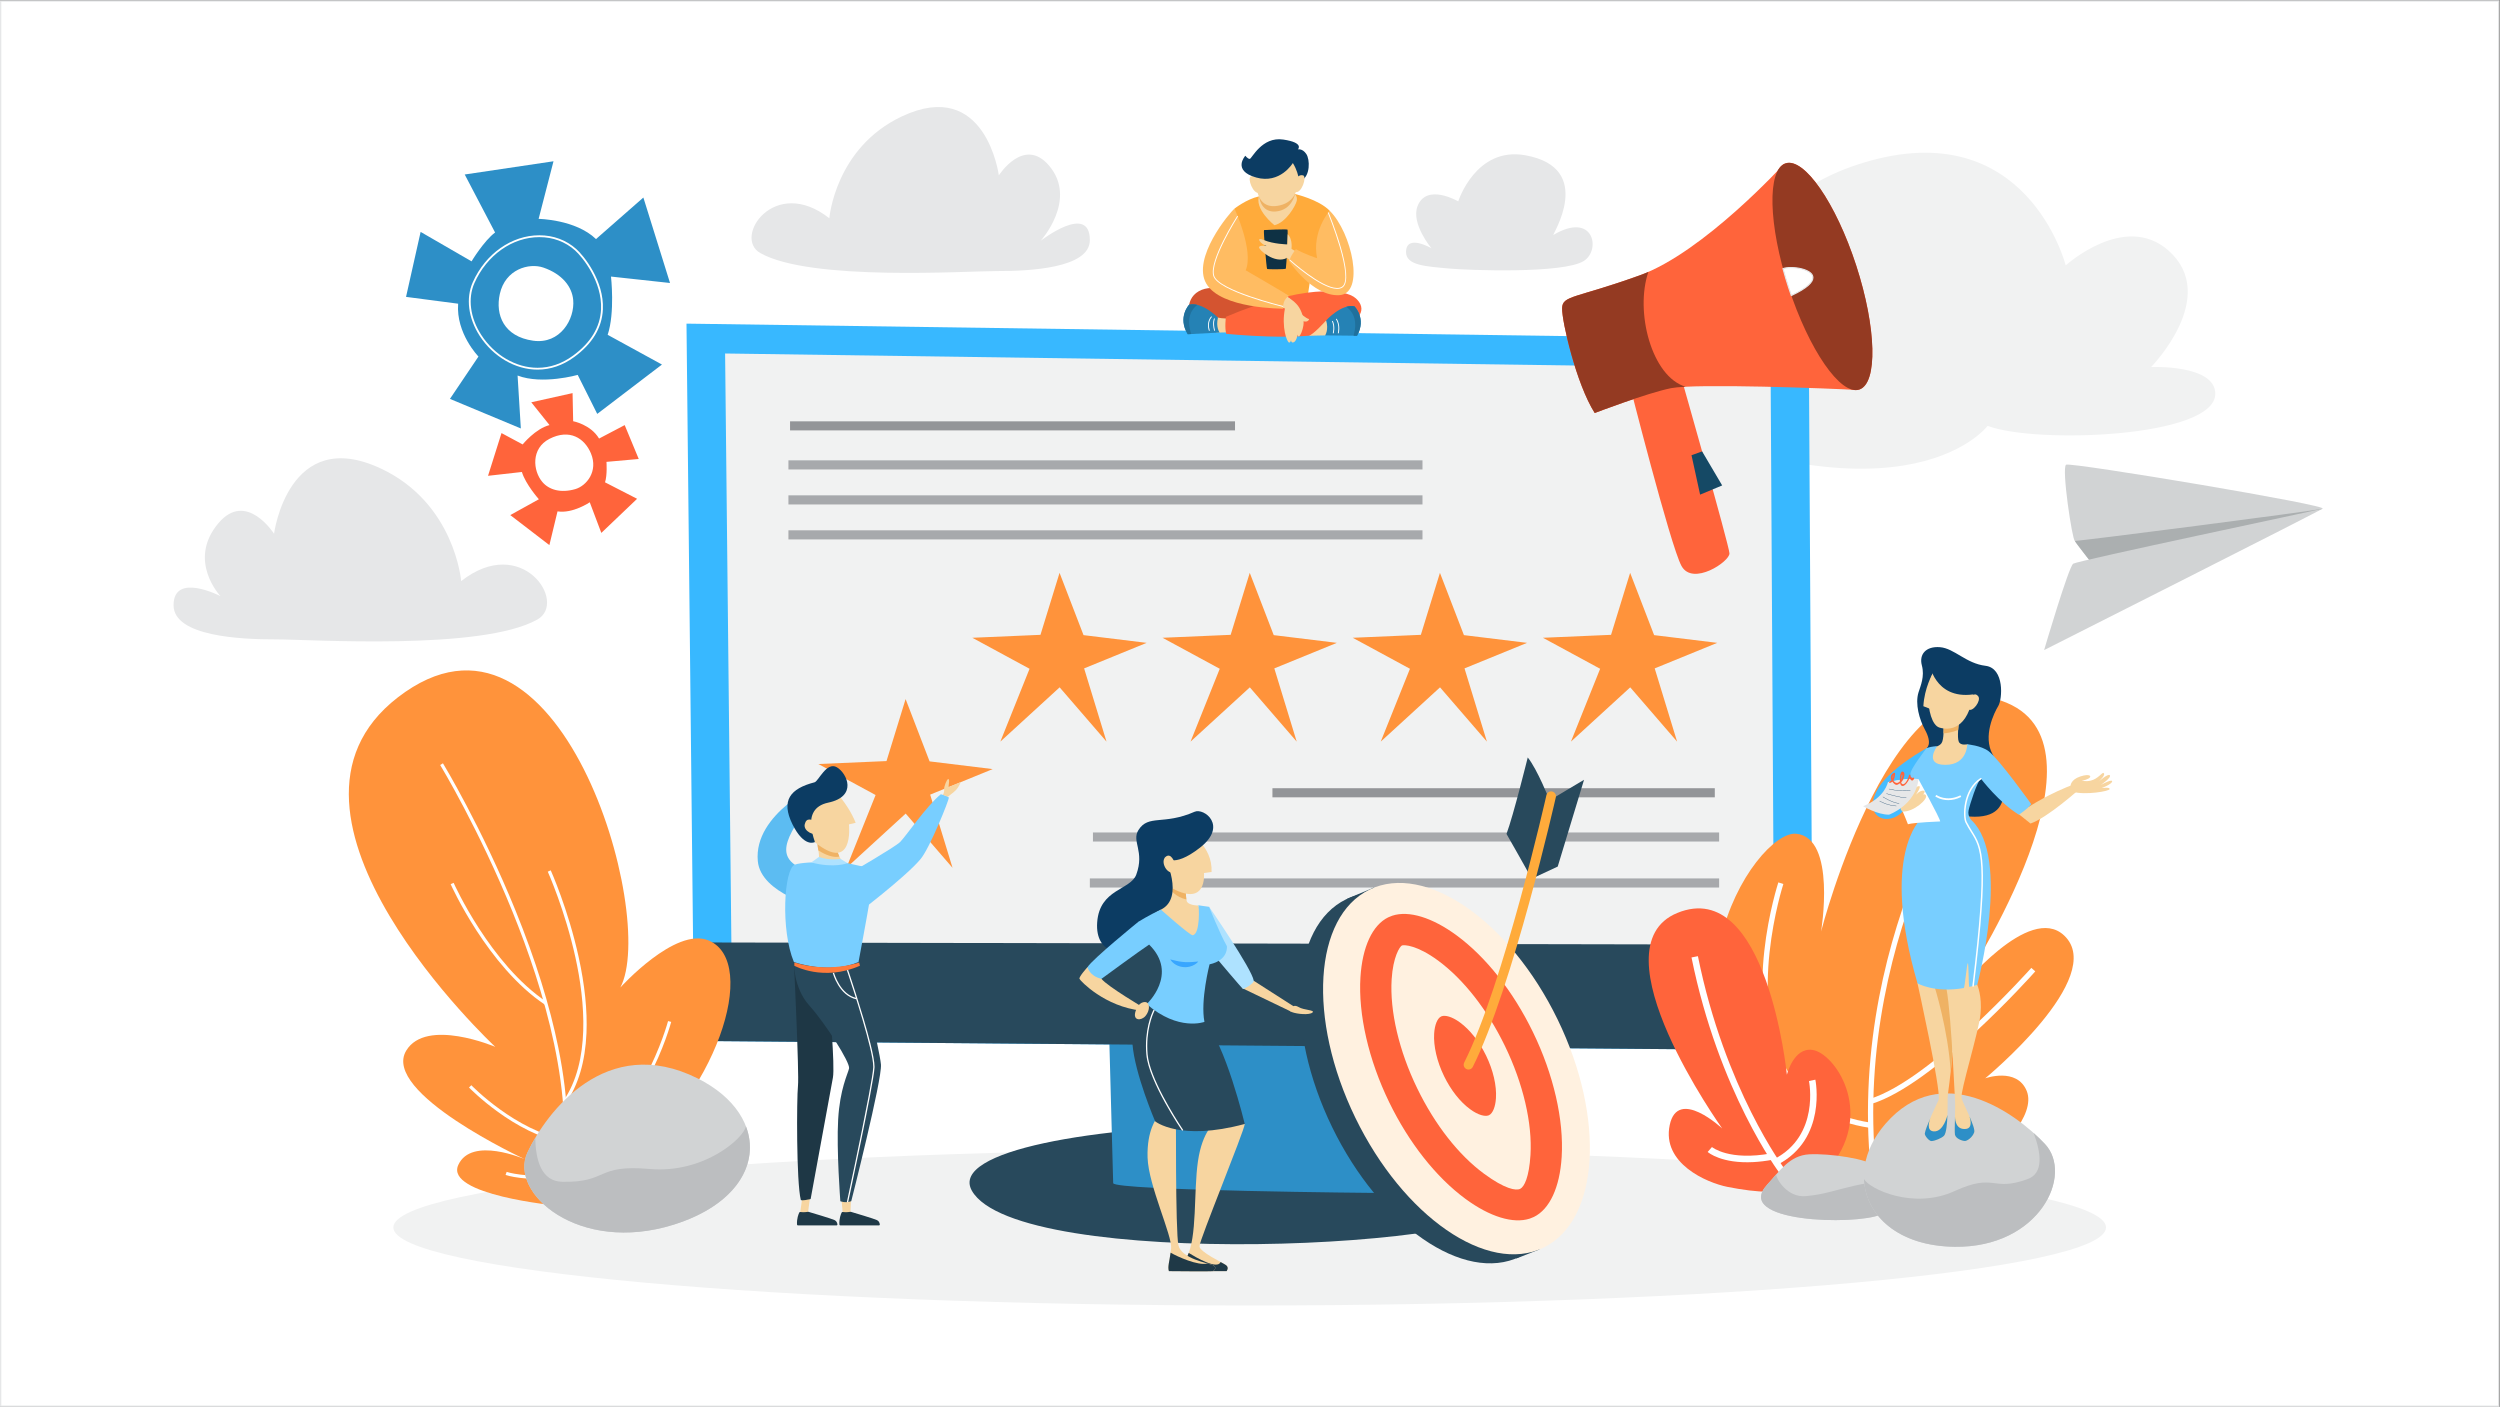 <?xml version="1.0" encoding="UTF-8" standalone="no"?>
<svg
   xmlns:dc="http://purl.org/dc/elements/1.1/"
   xmlns:cc="http://creativecommons.org/ns#"
   xmlns:rdf="http://www.w3.org/1999/02/22-rdf-syntax-ns#"
   xmlns:svg="http://www.w3.org/2000/svg"
   xmlns="http://www.w3.org/2000/svg"
   xmlns:sodipodi="http://sodipodi.sourceforge.net/DTD/sodipodi-0.dtd"
   xmlns:inkscape="http://www.inkscape.org/namespaces/inkscape"
   version="1.1"
   id="svg2"
   xml:space="preserve"
   width="2561.333"
   height="1441.333"
   viewBox="0 0 2561.333 1441.333"
   sodipodi:docname="shutterstock_1186907164.eps"><rect x="0" y="0" width="2561.333" height="1441.333" fill="#808080" stroke="none"/><defs
     id="defs6"><clipPath
       clipPathUnits="userSpaceOnUse"
       id="clipPath60"><path
         d="m 16112,6436.64 c -21.5,32.03 -157,201.09 -164.9,218.9 -0.1,0.1 -0.1,0.21 -0.1,0.33 -0.4,20.28 634.6,256.99 634.6,256.99 l 1109.5,4.58 158.2,-14.75 -575.8,-213.42 c 0,0 -679.4,-204.21 -705.1,-214.26 -25.7,-10.04 -456.4,-38.37 -456.4,-38.37"
         id="path58" /></clipPath><clipPath
       clipPathUnits="userSpaceOnUse"
       id="clipPath218"><path
         d="m 9118.71,3899.37 c -0.02,0 -0.02,0 -0.04,0.01 -4.69,28.8 -5.06,72 -4.95,91.84 v 0 c -0.1,-19.84 0.29,-63.05 4.99,-91.85"
         id="path216" /></clipPath></defs><sodipodi:namedview
     pagecolor="#ffffff"
     bordercolor="#666666"
     borderopacity="1"
     objecttolerance="10"
     gridtolerance="10"
     guidetolerance="10"
     inkscape:pageopacity="0"
     inkscape:pageshadow="2"
     inkscape:window-width="640"
     inkscape:window-height="480"
     id="namedview4" /><g
     id="g10"
     inkscape:groupmode="layer"
     inkscape:label="ink_ext_XXXXXX"
     transform="matrix(1.333,0,0,-1.333,0,1441.333)"><g
       id="g12"
       transform="scale(0.1)"><path
         d="M 5,5 H 19205 V 10805 H 5 Z"
         style="fill:#ffffff;fill-opacity:1;fill-rule:nonzero;stroke:none"
         id="path14" /><path
         d="m 19205,5 v 5 H 10 V 10800 H 19200 V 5 h 5 v 5 -5 h 5 V 10810 H 0 V 0 h 19210 v 5 h -5"
         style="fill:#e6e7e8;fill-opacity:1;fill-rule:nonzero;stroke:none"
         id="path16" /><path
         d="m 16533.2,7991.69 c 0,0 493.3,21.2 493.3,-205.47 0,-338.02 -1383.5,-386.67 -1749.7,-246.67 0,0 -686.1,-916.43 -3139.9,308.12 -421.6,210.36 220.8,930.06 1082.6,414.68 0,0 34.9,973.91 1100.1,1299.1 1260.2,384.77 1557.3,-788.53 1557.3,-788.53 0,0 452.7,411.38 788.6,115.21 401,-353.49 -132.3,-896.44 -132.3,-896.44"
         style="fill:#f1f2f2;fill-opacity:1;fill-rule:nonzero;stroke:none"
         id="path18" /><path
         d="m 16186.7,1378.81 c 0,331.37 -2946.7,600 -6581.7,600 -3634.98,0 -6581.71,-268.63 -6581.71,-600 0,-331.37 2946.73,-600.009 6581.71,-600.009 3635,0 6581.7,268.639 6581.7,600.009"
         style="fill:#f1f2f2;fill-opacity:1;fill-rule:nonzero;stroke:none"
         id="path20" /><path
         d="m 3841.55,8553.57 c 42.23,190.04 223.93,240.92 335.18,202.47 144.44,-49.92 219.35,-146.3 228.84,-248.19 13.76,-147.89 -99.91,-342.98 -307.7,-313.78 -224.78,31.58 -292.35,197.39 -256.32,359.5 z m 136.64,-627.26 c 189.82,-72.58 462.06,4.97 462.06,4.97 l 150.07,-299.76 497.36,379.28 -417.14,228.55 c 57.08,170.81 25.55,447.71 25.55,447.71 l 453.61,-49.36 -204.84,656.83 -363.97,-319.29 c -157.13,151.44 -441.09,155.22 -441.09,155.22 l 114.37,442.77 -682.37,-101.66 233.44,-445.89 c -85.41,-63.27 -180.93,-221.71 -180.93,-221.71 l -391.37,226.5 -112.11,-499.48 400.46,-52.42 c -17.54,-228.41 156.19,-406.06 156.19,-406.06 l -219.23,-325.54 544.85,-227.23 -24.91,406.57"
         style="fill:#2d8fc7;fill-opacity:1;fill-rule:nonzero;stroke:none"
         id="path22" /><path
         d="m 4541.96,7327.86 c 57.36,-137.52 -33.89,-249.47 -120.44,-274.46 -112.38,-32.45 -201.75,-5.18 -252.6,54.38 -73.82,86.46 -88.72,258.64 54.16,331.99 154.56,79.35 269.94,5.4 318.88,-111.91 z m -318.39,217.77 c -108.47,-27.53 -206.41,-148.8 -206.41,-148.8 l -162.64,87.33 -103.57,-328.5 260.27,29.45 c 28.49,-94.99 130.52,-209.63 130.52,-209.63 l -219.84,-121.68 300.55,-230.68 62.56,259.18 c 118.77,-18.33 247.78,70.05 247.78,70.05 l 88.97,-235.58 274.91,262.22 -246.52,126.65 c 18.37,55.58 11.11,157.2 11.11,157.2 l 248.02,22.19 -107.98,260.39 -196.88,-103.44 c -64.56,108.38 -199.12,133.24 -199.12,133.24 l -4.58,216.08 -317.34,-70.55 140.19,-175.12"
         style="fill:#ff643b;fill-opacity:1;fill-rule:nonzero;stroke:none"
         id="path24" /><path
         d="m 4145.47,8990.17 c -207.66,0 -403.45,-138.36 -498.8,-352.49 -52.7,-118.34 -33.12,-267.62 52.4,-399.3 101.11,-155.73 266.79,-252.47 432.37,-252.47 95.98,0 187.88,31.55 273.15,93.77 135.87,99.13 208.17,218.41 214.89,354.51 10.63,215.46 -144.5,404.61 -199.68,453.89 -74.78,66.79 -169.65,102.09 -274.33,102.09 z m -14.03,-1018.42 c -170.32,0 -340.55,99.21 -444.25,258.91 -88.14,135.73 -108.12,290.04 -53.46,412.78 97.63,219.24 298.5,360.9 511.74,360.9 108.22,0 206.34,-36.55 283.77,-105.69 56.49,-50.45 215.29,-244.19 204.38,-465.16 -6.94,-140.58 -81.18,-263.47 -220.68,-365.26 -87.75,-64.02 -182.46,-96.48 -281.5,-96.48"
         style="fill:#ffffff;fill-opacity:1;fill-rule:nonzero;stroke:none"
         id="path26" /><path
         d="m 11703.3,1590.93 c -138.3,-383.56 -3883.98,-547.6 -4233.51,69.99 -349.52,617.59 4531.81,757.16 4233.51,-69.99"
         style="fill:#28495c;fill-opacity:1;fill-rule:nonzero;stroke:none"
         id="path28" /><path
         d="m 13902.1,8202.97 31.5,-5463.28 -8598.49,72.32 -58.76,5513.28 8625.75,-122.32"
         style="fill:#38b8ff;fill-opacity:1;fill-rule:nonzero;stroke:none"
         id="path30" /><path
         d="m 13608.7,7981.9 -8035.59,113.91 52.42,-4922.86 8011.37,-67.41 -28.2,4876.36"
         style="fill:#f1f2f2;fill-opacity:1;fill-rule:nonzero;stroke:none"
         id="path32" /><path
         d="m 10675.2,3088.27 -77.3,-1444.63 c 0,0 -2040.45,17.4 -2042.03,75.64 -1.59,58.24 -35.62,1310.43 -35.62,1310.43 l 2154.95,58.56"
         style="fill:#2d8fc7;fill-opacity:1;fill-rule:nonzero;stroke:none"
         id="path34" /><path
         d="m 13933.6,2739.69 -8598.49,72.33 -8.06,757.15 c 1690.61,-3.61 7103.95,-15.06 8601.95,-17.34 l 4.6,-812.14"
         style="fill:#28495c;fill-opacity:1;fill-rule:nonzero;stroke:none"
         id="path36" /><path
         d="m 12713.4,5931.2 -184.3,478.79 -146.7,-476.52 -523.7,-22.6 439.8,-238.33 -224.4,-559.75 455.7,417.13 360.2,-417.13 -172.1,562.74 480.7,196.33 -485.2,59.34"
         style="fill:#ff933b;fill-opacity:1;fill-rule:nonzero;stroke:none"
         id="path38" /><path
         d="m 11251.6,5931.2 -184.3,478.79 -146.7,-476.52 -523.7,-22.6 439.8,-238.33 -224.4,-559.75 455.6,417.13 360.3,-417.13 -172.1,562.74 480.7,196.33 -485.2,59.34"
         style="fill:#ff933b;fill-opacity:1;fill-rule:nonzero;stroke:none"
         id="path40" /><path
         d="m 9789.77,5931.2 -184.26,478.79 -146.74,-476.52 -523.71,-22.6 439.83,-238.33 -224.45,-559.75 455.69,417.13 360.24,-417.13 -172.07,562.74 480.6,196.33 -485.13,59.34"
         style="fill:#ff933b;fill-opacity:1;fill-rule:nonzero;stroke:none"
         id="path42" /><path
         d="m 8327.95,5931.2 -184.26,478.79 -146.74,-476.52 -523.7,-22.6 439.82,-238.33 -224.45,-559.75 455.7,417.13 360.23,-417.13 -172.06,562.74 480.63,196.33 -485.17,59.34"
         style="fill:#ff933b;fill-opacity:1;fill-rule:nonzero;stroke:none"
         id="path44" /><path
         d="m 1694.51,6230.84 c 0,0 -360.54,186.92 -360.54,-69.68 0,-240.31 519.43,-263.21 783.37,-262.72 263.94,0.49 1585.83,-88.52 2013.21,152.88 234.13,132.25 -119.83,661.31 -586,295.17 0,0 -48.2,597.38 -615.75,864.42 -713.48,335.7 -822.48,-500.59 -822.48,-500.59 0,0 -212.85,334.59 -426.76,82.16 -244.51,-288.53 14.95,-561.64 14.95,-561.64"
         style="fill:#e6e7e8;fill-opacity:1;fill-rule:nonzero;stroke:none"
         id="path46" /><path
         d="m 11001.4,8904.97 c 0,0 -194,112.73 -194.7,-29.19 -0.5,-104.32 154.6,-110.81 339.9,-127.73 128.6,-11.74 870.6,-41.56 1027.5,59.51 132.5,85.33 74.4,382.66 -234.6,199.55 -17.5,-10.36 329.7,513.51 -215.5,612.13 -381.8,69.04 -516.1,-354.43 -516.1,-354.43 0,0 -243,142.67 -312.6,-36.04 -52.4,-134.47 106.1,-323.8 106.1,-323.8"
         style="fill:#e6e7e8;fill-opacity:1;fill-rule:nonzero;stroke:none"
         id="path48" /><path
         d="m 7998.37,8961.86 c 0,0 377.45,294.12 378.11,5.49 0.5,-217.67 -470.48,-238.41 -709.55,-237.96 -239.07,0.44 -1436.38,-80.19 -1823.49,138.47 -212.07,119.79 108.54,598.99 530.77,267.35 0,0 43.66,541.09 557.73,782.97 646.24,304.02 744.98,-453.43 744.98,-453.43 0,0 192.78,303.07 386.54,74.42 221.47,-261.33 -65.09,-577.31 -65.09,-577.31"
         style="fill:#e6e7e8;fill-opacity:1;fill-rule:nonzero;stroke:none"
         id="path50" /><path
         d="m 16112,6436.64 c -21.5,32.03 -157,201.09 -164.9,218.9 -8,17.81 634.5,257.32 634.5,257.32 l 1109.5,4.58 158.2,-14.75 -575.8,-213.42 c 0,0 -679.4,-204.21 -705.1,-214.26 -25.7,-10.04 -456.4,-38.37 -456.4,-38.37"
         style="fill:#d1d3d4;fill-opacity:1;fill-rule:nonzero;stroke:none"
         id="path52" /><g
         id="g54"><g
           id="g56"
           clip-path="url(#clipPath60)"><path
             d="m 15946.6,6436.64 h 1902.7 v 480.801 h -1902.7 z"
             style="fill:#abafb0;fill-opacity:1;fill-rule:nonzero;stroke:none"
             id="path62" /></g></g><path
         d="m 15710.9,5816.2 c 0,0 188.3,640.48 223.6,664.03 35.2,23.56 1876.3,410.66 1914.8,422.46 38.5,11.81 -2138.4,-1086.49 -2138.4,-1086.49"
         style="fill:#d1d3d4;fill-opacity:1;fill-rule:nonzero;stroke:none"
         id="path64" /><path
         d="m 15947.1,6655.54 c -19.2,2.03 -104.4,565.29 -67,585.64 37.4,20.36 2061.5,-317.83 1969.2,-338.49 -92.2,-20.65 -1872.3,-250.32 -1902.2,-247.15"
         style="fill:#d1d3d4;fill-opacity:1;fill-rule:nonzero;stroke:none"
         id="path66" /><path
         d="m 13794.5,9472.94 -81.4,80.82 c 0,0 -617.1,-679.45 -1110.3,-857.38 -493.2,-177.93 -594.2,-152.8 -596.6,-252.21 -2.4,-99.42 107.5,-579.9 250.7,-805.94 0,0 402.3,154.16 587.5,191.22 185.2,37.07 1224.6,-1.67 1434.7,-14.49 l -233.2,885.62 -251.4,772.36"
         style="fill:#ff643b;fill-opacity:1;fill-rule:nonzero;stroke:none"
         id="path68" /><path
         d="m 12918.3,7923.13 c 0,0 371.1,-1300.45 374.2,-1363.27 3,-62.82 -282.7,-254.43 -368.8,-96.83 -86.1,157.61 -408.5,1433.29 -408.5,1433.29 l 403.1,26.81"
         style="fill:#ff643b;fill-opacity:1;fill-rule:nonzero;stroke:none"
         id="path70" /><path
         d="m 12602.8,8696.38 c 22,7.92 44.2,16.88 66.6,26.7 -104.8,-304.55 24.1,-805.86 286.5,-882.82 -49,-2.48 -87.5,-6 -111.5,-10.81 -185.2,-37.07 -587.5,-191.22 -587.5,-191.22 -143.2,226.04 -253.1,706.53 -250.7,805.94 2.4,99.41 103.4,74.28 596.6,252.21"
         style="fill:#943a22;fill-opacity:1;fill-rule:nonzero;stroke:none"
         id="path72" /><path
         d="m 13747.3,8603.38 c 156.3,-480.16 399.2,-831.56 542.6,-784.89 143.4,46.68 133,473.76 -23.3,953.91 -156.3,480.16 -399.3,831.56 -542.7,784.89 -143.4,-46.68 -132.9,-473.76 23.4,-953.91"
         style="fill:#ff643b;fill-opacity:1;fill-rule:nonzero;stroke:none"
         id="path74" /><path
         d="m 13747.3,8603.38 c 156.3,-480.16 399.2,-831.56 542.6,-784.89 143.4,46.68 133,473.76 -23.3,953.91 -156.3,480.16 -399.3,831.56 -542.7,784.89 -143.4,-46.68 -132.9,-473.76 23.4,-953.91"
         style="fill:#943a22;fill-opacity:1;fill-rule:nonzero;stroke:none"
         id="path76" /><path
         d="m 13770.9,8542.9 c -0.9,-0.43 -1.8,-0.82 -2.7,-1.24 -7.1,20.34 -14.1,40.86 -20.9,61.72 -15.9,48.83 -30.2,97.06 -43.1,144.45 89.3,34.45 427.3,-35.36 66.7,-204.93"
         style="fill:#ffffff;fill-opacity:1;fill-rule:nonzero;stroke:none"
         id="path78" /><path
         d="m 13770.9,8542.9 -1.9,4.11 c -0.9,-0.42 -1.8,-0.8 -2.7,-1.25 l 1.9,-4.1 4.3,1.49 c -7.1,20.33 -14.1,40.81 -20.9,61.63 -15.9,48.75 -30.2,96.91 -43,144.24 l -4.4,-1.19 1.6,-4.23 c 14,5.4 35.2,8.28 59,8.26 36,0.01 77.8,-6.45 110.2,-19.08 16.2,-6.3 30,-14.16 39.4,-23.22 9.6,-9.12 14.8,-19.1 14.8,-30.46 0,-15.1 -9.6,-34.03 -34.8,-56.32 -25.2,-22.26 -65.5,-47.63 -125.4,-75.78 l 1.9,-4.1 1.9,-4.1 c 60.4,28.4 101.4,54.04 127.6,77.19 26.1,23.12 37.8,44.02 37.8,63.11 0,14.31 -6.8,26.82 -17.5,37.01 -16.2,15.34 -41.2,26.32 -69.2,33.74 -28,7.38 -58.9,11.06 -86.7,11.06 -24.5,-0.01 -46.5,-2.83 -62.2,-8.86 l -3.8,-1.47 1,-3.94 c 12.9,-47.46 27.3,-95.76 43.2,-144.66 6.8,-20.91 13.8,-41.45 20.9,-61.82 l 1.6,-4.72 4.6,2.11 c 0.9,0.41 1.7,0.79 2.7,1.24 l -1.9,4.11"
         style="fill:#e6e7e8;fill-opacity:1;fill-rule:nonzero;stroke:none"
         id="path80" /><path
         d="m 13000.8,7313.8 81.5,29.54 154.2,-261.66 -169.6,-70.78 -66.1,302.9"
         style="fill:#154965;fill-opacity:1;fill-rule:nonzero;stroke:none"
         id="path82" /><path
         d="m 13805.6,1790.01 c 319.1,-139.06 789.7,-183.11 1378.6,74.34 180.9,79.1 468.8,379.4 392.8,563.81 -75.9,184.14 -318.7,96.7 -318.7,96.7 0,0 944,778.11 607,1097.35 -268.8,254.61 -805.3,-414.93 -805.3,-414.93 0,0 1189.7,1786.1 404.2,2184.97 -904.2,459.12 -1467.5,-1739.13 -1467.5,-1739.13 0,0 121,721.31 -191,751.51 -312,30.2 -1244.1,-1346.18 -0.1,-2614.62"
         style="fill:#ff933b;fill-opacity:1;fill-rule:nonzero;stroke:none"
         id="path84" /><path
         d="m 14378.6,1819.98 c -95.8,962.2 144.6,1797.33 363.1,2328.48 236.8,575.55 500.1,928.77 502.7,932.27 l 32.4,-24.35 c -2.6,-3.47 -263.3,-353.42 -498.1,-924.55 C 14562.2,3605.2 14324,2777.33 14418.9,1824 l -40.3,-4.02"
         style="fill:#ffffff;fill-opacity:1;fill-rule:nonzero;stroke:none"
         id="path86" /><path
         d="m 14383.6,2328.13 -11.7,38.79 c 468.2,142.42 1233.1,998.09 1240.8,1006.72 l 30.3,-26.93 c -31.7,-35.58 -780.3,-872.86 -1259.4,-1018.58"
         style="fill:#ffffff;fill-opacity:1;fill-rule:nonzero;stroke:none"
         id="path88" /><path
         d="m 14428.3,1962.42 c -14.1,-0.75 -28,-1.28 -42.1,-1.54 l -0.7,40.52 c 394.7,7.56 797,222.53 801,224.71 l 19.3,-35.66 c -3.9,-2.13 -387,-206.97 -777.5,-228.03"
         style="fill:#ffffff;fill-opacity:1;fill-rule:nonzero;stroke:none"
         id="path90" /><path
         d="m 14372.8,2143.99 c -301.1,44.88 -523.7,181.04 -661.6,404.71 -179.1,290.27 -181.1,678.22 -151.2,952.54 32.2,295.9 107.5,527.19 108.2,529.49 l 38.5,-12.64 c -2.9,-9.05 -292.9,-910.23 39,-1448.2 131.4,-212.98 344.4,-342.78 633,-385.8 l -5.9,-40.1"
         style="fill:#ffffff;fill-opacity:1;fill-rule:nonzero;stroke:none"
         id="path92" /><path
         d="m 14077.7,1857.13 c -127.3,-164.25 -317.4,-263.73 -801.2,-166.59 -159.2,31.97 -505.1,180.89 -443.2,475 61.9,294.11 403.5,-26.29 403.5,-26.29 0,0 -994.6,1390.89 -344.4,1656.96 688.3,281.63 841.5,-1243.57 841.5,-1243.57 0,0 51.4,210.97 196.1,190.58 169.9,-23.93 473.6,-465.61 147.7,-886.09"
         style="fill:#ff643b;fill-opacity:1;fill-rule:nonzero;stroke:none"
         id="path94" /><path
         d="m 13677.7,1796.39 c -4.7,6.12 -467.9,624.27 -676.9,1657.27 l 49.2,9.95 c 206.7,-1021.87 663,-1630.83 667.6,-1636.86 l -39.9,-30.36"
         style="fill:#ffffff;fill-opacity:1;fill-rule:nonzero;stroke:none"
         id="path96" /><path
         d="m 13477.1,1880.97 c -245.4,-13.24 -347.3,73.65 -352.2,78.01 l 33,37.73 c 1.3,-1.1 131.9,-109.13 458.9,-48.07 l 9.2,-49.32 c -54.6,-10.18 -104.1,-15.94 -148.9,-18.35"
         style="fill:#ffffff;fill-opacity:1;fill-rule:nonzero;stroke:none"
         id="path98" /><path
         d="m 13660.1,1859.73 -23,44.61 c 351.1,180.65 267.4,595.55 266.6,599.72 l 49,10.41 c 1,-4.54 92.1,-456.75 -292.6,-654.74"
         style="fill:#ffffff;fill-opacity:1;fill-rule:nonzero;stroke:none"
         id="path100" /><path
         d="m 13581.8,1706.62 c 96.2,104.97 172.6,225.96 324.2,234.14 151.6,8.17 459.8,-34.68 510.1,-95.69 50.4,-61.01 241.9,-282.19 39.1,-367.48 -202.9,-85.28 -1137.6,-59.21 -873.4,229.03"
         style="fill:#d1d3d4;fill-opacity:1;fill-rule:nonzero;stroke:none"
         id="path102" /><path
         d="m 14253.8,1699.71 c -158.4,-36.09 -230,-66.98 -373.9,-80.41 -143.9,-13.42 -228.6,134.95 -228.4,166.73 -23,-26.14 -45.7,-53.27 -69.7,-79.41 -264.2,-288.24 670.5,-314.31 873.4,-229.03 118.8,49.95 102.3,146.49 58.1,230.19 v 0 c -47.8,20.6 -101.1,28.02 -259.5,-8.07"
         style="fill:#bcbec0;fill-opacity:1;fill-rule:nonzero;stroke:none"
         id="path104" /><path
         d="m 14491.4,2175.23 c -356.3,-410.84 -119.4,-938.04 532.9,-945.26 652.4,-7.23 915.2,554.06 692.4,790.7 -222.9,236.64 -793.9,651.98 -1225.3,154.56"
         style="fill:#d1d3d4;fill-opacity:1;fill-rule:nonzero;stroke:none"
         id="path106" /><path
         d="m 15630.1,2104.73 c 58.9,-156.03 77.7,-309.25 -46,-354.42 -277.5,-101.4 -245.5,52.25 -562.2,-92.42 -316.8,-144.66 -653.7,17.08 -695.7,92.7 12.2,-279.09 262.5,-515.8 698.1,-520.62 652.4,-7.23 915.2,554.06 692.4,790.7 -24.8,26.31 -53.9,54.83 -86.6,84.06"
         style="fill:#bcbec0;fill-opacity:1;fill-rule:nonzero;stroke:none"
         id="path108" /><path
         d="m 4279.97,1546.2 c 0,0 -862.58,81.87 -757.66,312.65 101.55,223.36 512.31,43.79 512.31,43.79 0,0 -1107.56,511.53 -912.42,835.04 153.79,254.96 684.31,29.02 684.31,29.02 0,0 -1915.15,1785.11 -748.9,2685.87 1240.54,958.14 2000.07,-1684 1710.3,-2229.86 0,0 421.95,467.76 677.78,361.87 397.64,-164.61 60.74,-1213.94 -689.77,-1758.69 L 4279.97,1546.2"
         style="fill:#ff933b;fill-opacity:1;fill-rule:nonzero;stroke:none"
         id="path110" /><path
         d="m 4323.35,1705.95 -24.48,5.01 c 135.67,663.23 -120.3,1503.58 -358.91,2091.76 -258.94,638.26 -553.93,1125.5 -556.88,1130.35 l 21.34,12.99 c 2.96,-4.86 298.85,-493.54 558.55,-1133.6 152.6,-376.09 263.08,-730.18 328.38,-1052.44 81.76,-403.52 92.53,-758.16 32,-1054.07"
         style="fill:#ffffff;fill-opacity:1;fill-rule:nonzero;stroke:none"
         id="path112" /><path
         d="m 4188.84,3090.38 c -441.02,293.48 -722.45,920.55 -725.24,926.85 l 22.84,10.12 c 2.77,-6.23 281.34,-626.77 716.24,-916.17 l -13.84,-20.8"
         style="fill:#ffffff;fill-opacity:1;fill-rule:nonzero;stroke:none"
         id="path114" /><path
         d="m 4349.93,2335.65 -20.57,14.18 c 210.41,305.41 167.05,768.06 93.63,1102.4 -79.85,363.61 -211.51,657.99 -212.83,660.92 l 22.78,10.27 c 1.33,-2.96 134.05,-299.71 214.45,-665.84 47.29,-215.34 67.55,-412.34 60.2,-585.5 -9.23,-217.49 -62.27,-397.98 -157.66,-536.43"
         style="fill:#ffffff;fill-opacity:1;fill-rule:nonzero;stroke:none"
         id="path116" /><path
         d="m 4346.06,2026.63 c -396.26,71.38 -737.99,424.23 -741.4,427.79 l 18.04,17.28 c 3.35,-3.49 339.64,-350.57 727.79,-420.47 l -4.43,-24.6"
         style="fill:#ffffff;fill-opacity:1;fill-rule:nonzero;stroke:none"
         id="path118" /><path
         d="m 4341.21,1855.81 -10.63,22.61 c 305.12,143.53 507.37,430.89 623.32,646.67 126.04,234.56 180.22,437.73 180.76,439.75 l 24.16,-6.35 c -0.54,-2.05 -55.31,-207.6 -182.62,-444.69 -117.76,-219.3 -323.51,-511.46 -634.99,-657.99"
         style="fill:#ffffff;fill-opacity:1;fill-rule:nonzero;stroke:none"
         id="path120" /><path
         d="m 4324.31,1760.75 c -290.73,-30.1 -432.71,19.41 -438.61,21.53 l 8.45,23.51 -4.22,-11.75 4.21,11.76 c 1.4,-0.5 143.32,-49.63 427.61,-20.21 l 2.56,-24.84"
         style="fill:#ffffff;fill-opacity:1;fill-rule:nonzero;stroke:none"
         id="path122" /><path
         d="m 5361.31,2524.56 c 580.12,-289.26 545.49,-895.97 -183.49,-1124.53 -728.99,-228.57 -1270.19,242.6 -1123.87,554.47 146.32,311.86 605.01,920.27 1307.36,570.06"
         style="fill:#d1d3d4;fill-opacity:1;fill-rule:nonzero;stroke:none"
         id="path124" /><path
         d="m 4114.26,2067.81 c 2.33,-175.76 48.41,-335.12 207.01,-338.25 356.02,-7.05 252.68,135.48 671.64,98.53 418.95,-36.95 726.18,238.86 740.08,328.58 108.77,-282.75 -68.36,-604.01 -555.17,-756.64 -728.99,-228.57 -1270.19,242.6 -1123.87,554.47 16.27,34.67 36.41,73.02 60.31,113.31"
         style="fill:#bcbec0;fill-opacity:1;fill-rule:nonzero;stroke:none"
         id="path126" /><path
         d="m 6072.28,7504.55 c 0,0 3180,0 3420,0 v 70 c -120,0 -975,0 -1800,0 -412.5,0 -817.5,0 -1119.37,0 -150.94,0 -276.1,0 -363.52,0 -43.71,0 -77.99,0 -101.34,0 -23.35,0 -35.73,0 -35.77,0 v -70"
         style="fill:#939598;fill-opacity:1;fill-rule:nonzero;stroke:none"
         id="path128" /><path
         d="m 6059.82,7204.55 h 4873.28 v 70 H 6059.82 Z"
         style="fill:#a7a9ac;fill-opacity:1;fill-rule:nonzero;stroke:none"
         id="path130" /><path
         d="m 6059.82,6935.67 h 4873.28 v 70 H 6059.82 Z"
         style="fill:#a7a9ac;fill-opacity:1;fill-rule:nonzero;stroke:none"
         id="path132" /><path
         d="m 6059.82,6666.79 h 4873.28 v 70 H 6059.82 Z"
         style="fill:#a7a9ac;fill-opacity:1;fill-rule:nonzero;stroke:none"
         id="path134" /><path
         d="m 9779.82,4684.55 h 3399.98 v 70 H 9779.82 Z"
         style="fill:#939598;fill-opacity:1;fill-rule:nonzero;stroke:none"
         id="path136" /><path
         d="m 8400.25,4344.55 h 4812.85 v 70 H 8400.25 Z"
         style="fill:#a7a9ac;fill-opacity:1;fill-rule:nonzero;stroke:none"
         id="path138" /><path
         d="m 8376.48,3991.22 h 4836.72 v 70 H 8376.48 Z"
         style="fill:#a7a9ac;fill-opacity:1;fill-rule:nonzero;stroke:none"
         id="path140" /><path
         d="m 10238.3,2150.5 c -368.66,758.68 -320.07,1542.55 108.5,1750.84 428.7,208.29 1075,-237.89 1443.7,-996.57 368.7,-758.67 320.1,-1542.55 -108.6,-1750.84 -428.6,-208.278 -1074.9,237.89 -1443.6,996.57"
         style="fill:#28495c;fill-opacity:1;fill-rule:nonzero;stroke:none"
         id="path142" /><path
         d="m 10560.9,3991.56 -207,-86.89 19,-58.13 255.7,91.42 -67.7,53.6"
         style="fill:#28495c;fill-opacity:1;fill-rule:nonzero;stroke:none"
         id="path144" /><path
         d="m 11831.9,1209.54 -177.8,-69.59 -68.4,49.58 c 0,0 111.8,48.57 116.2,50 4.4,1.43 120.1,-17.98 120.1,-17.98 l 9.9,-12.01"
         style="fill:#28495c;fill-opacity:1;fill-rule:nonzero;stroke:none"
         id="path146" /><path
         d="m 10417.1,2221.52 c -369.3,759.9 -320.6,1545.05 108.7,1753.67 429.3,208.62 1076.7,-238.28 1446,-998.18 369.2,-759.9 320.6,-1545.04 -108.8,-1753.67 -429.3,-208.62 -1076.6,238.28 -1445.9,998.18"
         style="fill:#fff1e0;fill-opacity:1;fill-rule:nonzero;stroke:none"
         id="path148" /><path
         d="m 11684,1675.39 c 31.3,15.81 68.4,88.26 79.1,259.81 15.1,244.73 -56.6,550.59 -196.8,839.15 -135.4,278.56 -317.5,511.22 -512.8,655.1 -161.5,119.05 -259.9,122.57 -278.4,116.6 -17.3,-9.33 -68.4,-88.26 -79,-259.82 -15.2,-244.72 56.5,-550.58 196.8,-839.13 135.3,-278.54 317.4,-511.19 512.7,-655.13 161.6,-119.03 247.1,-132.39 278.4,-116.58 z m -420.9,-76.87 c -226.1,166.57 -434.3,430.64 -586.4,743.54 -157.8,324.67 -238.1,674.23 -220.5,959.04 14.5,234.05 92.5,402.1 213.9,461.13 10.3,4.96 20.9,9.23 31.6,12.72 126.9,41.37 307.1,-14.04 494.4,-152.02 226,-166.54 434.3,-430.62 586.3,-743.56 157.8,-324.66 238.2,-674.22 220.5,-959.03 -14.5,-234.05 -92.4,-402.09 -213.9,-461.13 -10.2,-4.96 -20.8,-9.23 -31.5,-12.72 -127,-41.37 -307.2,14.05 -494.4,152.03"
         style="fill:#ff643b;fill-opacity:1;fill-rule:nonzero;stroke:none"
         id="path150" /><path
         d="m 11438.7,2239.12 c 2,0.66 4,1.47 5.9,2.4 28.7,13.93 49.1,64.13 53.2,131 6,96.23 -21.6,215.34 -75.8,326.78 -52.2,107.49 -123.2,197.76 -199.7,254.19 -65.7,48.35 -115.5,56.96 -140.3,48.88 -2,-0.66 -4,-1.47 -6,-2.4 -28.6,-13.93 -49,-64.13 -53.2,-131 -5.9,-96.23 21.7,-215.34 75.9,-326.78 52.2,-107.49 123.1,-197.76 199.7,-254.19 65.6,-48.35 115.5,-56.96 140.3,-48.88"
         style="fill:#ff643b;fill-opacity:1;fill-rule:nonzero;stroke:none"
         id="path152" /><path
         d="m 11742.1,4991.04 c 0,0 -111.2,-449.41 -163.3,-587.9 0,0 156.1,-272.73 193.2,-344.32 l 138.1,602.97 c 0,0 -94.8,238.87 -168,329.25"
         style="fill:#28495c;fill-opacity:1;fill-rule:nonzero;stroke:none"
         id="path154" /><path
         d="m 11972.5,4152.26 -200.5,-93.44 138.1,602.97 264.7,157.52 -202.3,-667.05"
         style="fill:#28495c;fill-opacity:1;fill-rule:nonzero;stroke:none"
         id="path156" /><path
         d="m 11298.2,2594.18 c 9,2.95 16.9,9.37 21.5,18.56 308.1,613.1 634.9,2057.75 638.2,2072.28 4.4,19.92 -8.1,39.7 -28,44.18 -19.9,4.49 -39.7,-8.03 -44.2,-27.97 -3.2,-14.42 -328,-1450.28 -632,-2055.3 -9.2,-18.23 -1.8,-40.46 16.4,-49.63 9.1,-4.56 19.1,-5.03 28.1,-2.12"
         style="fill:#ffab3b;fill-opacity:1;fill-rule:nonzero;stroke:none"
         id="path158" /><path
         d="m 7144.62,4960.89 -184.26,478.79 -146.74,-476.52 -523.7,-22.6 439.82,-238.33 -224.45,-559.75 455.7,417.13 360.23,-417.13 -172.06,562.74 480.63,196.33 -485.17,59.34"
         style="fill:#ff933b;fill-opacity:1;fill-rule:nonzero;stroke:none"
         id="path160" /><path
         d="m 6467.65,1593.53 8.84,-96.15 27.09,-30.19 30.14,19.71 3.06,11.91 5.05,122.54 -74.18,-27.82"
         style="fill:#f7d5a0;fill-opacity:1;fill-rule:nonzero;stroke:none"
         id="path162" /><path
         d="m 6165.13,1599.33 -14.34,-101.95 14.34,-35.98 41.73,12.75 4.22,24.66 14.32,108.63 -60.27,-8.11"
         style="fill:#f7d5a0;fill-opacity:1;fill-rule:nonzero;stroke:none"
         id="path164" /><path
         d="m 6424.37,4321.22 c 0,0 15.1,-122.2 85.36,-162.2 l 5.31,-66.65 -198.44,-34.59 -65.23,77.97 c 0,0 66.21,10.63 35.87,155.76 -30.34,145.13 137.13,29.71 137.13,29.71"
         style="fill:#f7d5a0;fill-opacity:1;fill-rule:nonzero;stroke:none"
         id="path166" /><path
         d="m 6451.13,4229.45 c -20.7,44.47 -26.59,90.48 -26.75,91.74 0.16,-1.26 6.07,-47.26 26.77,-91.74 -0.01,0 -0.01,0 -0.02,0 m -160.97,46.84 c -0.01,0.01 -0.02,0.01 -0.03,0.02 -0.85,4.91 -1.79,9.94 -2.89,15.2 -2.51,12.04 -3.67,22.28 -3.67,30.94 0,-8.66 1.16,-18.9 3.67,-30.94 1.1,-5.24 2.07,-10.32 2.92,-15.22 m 134.22,44.91 c -0.01,0.01 -0.01,0.01 -0.01,0.01 0,0 0,0 0.01,-0.01"
         style="fill:#e9ca98;fill-opacity:1;fill-rule:nonzero;stroke:none"
         id="path168" /><path
         d="m 6426.54,4226.67 c -29.54,0 -73.89,10.46 -136.38,49.62 -0.85,4.9 -1.82,9.98 -2.92,15.22 -2.51,12.04 -3.67,22.28 -3.67,30.94 -0.01,31.67 15.36,42.28 35.95,42.28 41.72,0 104.85,-43.51 104.85,-43.51 0,0 0,0 0,-0.01 0,0 0,0 0.01,-0.01 0,0 0,0 0,-0.01 0.16,-1.26 6.05,-47.27 26.75,-91.74 -6.65,-1.63 -14.81,-2.78 -24.59,-2.78"
         style="fill:#efb264;fill-opacity:1;fill-rule:nonzero;stroke:none"
         id="path170" /><path
         d="m 6304.46,4791.08 c 0,0 -514.16,-228.96 -480,-596.97 23.34,-251.37 461.91,-354.38 461.91,-354.38 l -178.06,327.06 c -181.86,128.91 57.93,341.17 196.15,624.29"
         style="fill:#5cbcf2;fill-opacity:1;fill-rule:nonzero;stroke:none"
         id="path172" /><path
         d="m 6154.97,1589.74 c 0,0 5.04,-9.33 75.53,7.46 0,0 154.42,841.82 171.2,932.83 16.79,91.01 -26.85,577.75 -26.85,577.75 l -273.02,311.07 c 0,0 41.4,-858.24 31.32,-952.23 -10.07,-93.99 -12.9,-739.25 21.82,-876.88"
         style="fill:#1e3745;fill-opacity:1;fill-rule:nonzero;stroke:none"
         id="path174" /><path
         d="m 6101.83,3418.85 c 0,0 -5.6,-196.93 118.6,-334.57 124.21,-137.63 315.55,-439.75 305.48,-483.38 -10.07,-43.64 -70.5,-157.78 -83.93,-392.75 -13.42,-234.98 16.79,-627.74 16.79,-627.74 0,0 36.93,-16.78 83.92,0 0,0 238.34,936.57 228.27,1050.7 -10.07,114.13 -172.32,787.74 -172.32,787.74 l -381.56,68.26 -57.07,-50.36 -58.18,-17.9"
         style="fill:#28495c;fill-opacity:1;fill-rule:nonzero;stroke:none"
         id="path176" /><path
         d="m 6287.57,4186.45 c 0,0 -137.81,-2.47 -179.26,-19.66 -82.6,-34.26 -109.43,-501.77 -6.48,-747.94 0,0 273.02,-98.47 496.81,0 0,0 76.09,407.3 80.56,443.1 4.48,35.81 -29.09,286.46 -29.09,286.46 l -172.33,38.04 c 0,0 -116.36,-17.9 -190.21,0"
         style="fill:#78ceff;fill-opacity:1;fill-rule:nonzero;stroke:none"
         id="path178" /><path
         d="m 6468.96,1493.34 c -5.95,-12.09 -19.98,-45.95 -17.53,-92.17 0.21,-3.91 3.41,-7 7.33,-7 h 296.15 c 4.49,0 7.89,3.99 7.23,8.44 -1.41,9.62 -6.13,24.98 -21.69,32.45 -23.08,11.1 -173.71,55.59 -200.32,63.57 -1.1,0.33 -2.22,0.39 -3.35,0.18 -6.79,-1.21 -33.2,-5.34 -60.29,-1.43 -3.12,0.45 -6.14,-1.21 -7.53,-4.04"
         style="fill:#1f3947;fill-opacity:1;fill-rule:nonzero;stroke:none"
         id="path180" /><path
         d="m 6143.26,1493.34 c -5.94,-12.09 -19.98,-45.95 -17.52,-92.17 0.2,-3.91 3.41,-7 7.32,-7 h 296.15 c 4.49,0 7.89,3.99 7.24,8.44 -1.42,9.62 -6.14,24.98 -21.69,32.45 -23.09,11.1 -173.71,55.59 -200.33,63.57 -1.1,0.33 -2.21,0.39 -3.35,0.18 -6.79,-1.21 -33.2,-5.34 -60.29,-1.43 -3.11,0.45 -6.14,-1.21 -7.53,-4.04"
         style="fill:#1f3947;fill-opacity:1;fill-rule:nonzero;stroke:none"
         id="path182" /><path
         d="m 7231.1,4708.02 c 0,0 57.6,-13.32 61.4,-26.2 3.8,-12.88 -144.38,-383.53 -216.05,-470.57 -112.73,-136.9 -499.75,-430.48 -499.75,-430.48 l -33.32,327.34 c 0,0 332.77,192.19 374.6,232.7 41.82,40.51 203.84,278.95 313.12,367.21"
         style="fill:#78ceff;fill-opacity:1;fill-rule:nonzero;stroke:none"
         id="path184" /><path
         d="m 6235.17,4184.2 59.96,42.47 c 0,0 69.55,-29.58 165.47,-15.42 l 53.11,-32.73 c 0,0 -103.79,-41.73 -278.54,5.68"
         style="fill:#aee2ff;fill-opacity:1;fill-rule:nonzero;stroke:none"
         id="path186" /><path
         d="m 6386.32,4772.29 c 14.44,-25.2 126.13,-124.69 190.38,-283.47 l -51.62,-12.23 c 0,0 45.02,-408.51 -295.8,-108.91 -340.81,299.6 61.86,375.59 61.86,375.59 l 95.18,29.02"
         style="fill:#f7d5a0;fill-opacity:1;fill-rule:nonzero;stroke:none"
         id="path188" /><path
         d="m 6260.53,4799.99 c 30.05,7.76 93,162.18 171.8,115.38 78.79,-46.8 160.33,-223.88 -66.81,-271.72 -227.13,-47.84 -88.94,-315.51 -103.74,-303.35 0,0 -80.63,-45.71 -171,137.09 -90.36,182.81 -17.21,274.32 169.75,322.6"
         style="fill:#0c3c63;fill-opacity:1;fill-rule:nonzero;stroke:none"
         id="path190" /><path
         d="m 6274.75,4500.42 c -39.59,12.14 -76.21,31.84 -89.46,-22.69 -13.26,-54.53 78.38,-94.44 94.92,-63.39 16.54,31.06 -5.46,86.08 -5.46,86.08"
         style="fill:#f7d5a0;fill-opacity:1;fill-rule:nonzero;stroke:none"
         id="path192" /><path
         d="m 6105.22,3390.08 c 0,0 222.41,-123.64 504.12,0 l -6.01,24.96 c 0,0 -227.19,-83.21 -498.08,0 l -0.03,-24.96"
         style="fill:#ff7b3b;fill-opacity:1;fill-rule:nonzero;stroke:none"
         id="path194" /><path
         d="m 7246.75,4703.92 c 0,0 12.2,11.89 9.87,45.2 -1.14,16.2 19.83,75.86 31.5,75.86 15.83,0 -2.16,-58.81 4.45,-61.18 l 91.14,37.23 c 0,0 -9.96,-31.72 -37.46,-61.72 -12.84,-14.01 -61.1,-50.13 -61.1,-50.13 0,0 -35.19,13.84 -38.4,14.74"
         style="fill:#f7d5a0;fill-opacity:1;fill-rule:nonzero;stroke:none"
         id="path196" /><path
         d="m 9636.33,3274.48 305,-195.47 -19.09,-41.08 -374.17,179.87 88.26,56.68"
         style="fill:#f7d5a0;fill-opacity:1;fill-rule:nonzero;stroke:none"
         id="path198" /><path
         d="m 9340.62,2186.82 c 0,0 -98.72,-61.47 -133.29,-299.66 -34.58,-238.19 -3.85,-582.68 -85.8,-737.63 v -47.38 l 109.54,-35.86 91.08,-23.48 h 105.44 c 0,0 21.77,27.32 -5.12,46.53 -26.9,19.21 -202.34,101.17 -203.62,144.71 -1.28,43.54 345.76,888.74 348.33,939.97 l -124.22,51.22 -102.34,-38.42"
         style="fill:#f7d5a0;fill-opacity:1;fill-rule:nonzero;stroke:none"
         id="path200" /><path
         d="m 9322.15,1042.81 h 105.44 c 0,0 21.77,27.32 -5.12,46.53 -6.55,4.68 -21.94,13.09 -41.44,23.75 -23.26,-62.76 -193.07,37.51 -244.65,69.77 -4.5,-11.87 -9.41,-23.04 -14.85,-33.33 v -47.38 l 109.54,-35.86 91.08,-23.48"
         style="fill:#1f3947;fill-opacity:1;fill-rule:nonzero;stroke:none"
         id="path202" /><path
         d="m 8893.58,2222.68 c 0,0 -80.25,-92.21 -73.42,-307.35 6.83,-215.14 191.23,-601.03 180.99,-698.35 -10.25,-97.33 -29.03,-136.6 -17.08,-174.17 0,0 327.84,-3.41 338.08,0 10.25,3.42 35.86,30.74 0,46.11 -35.85,15.36 -240.75,49.51 -264.65,151.96 -23.91,102.45 -18.79,1068.88 -18.79,1068.88 l -145.13,-87.08"
         style="fill:#f7d5a0;fill-opacity:1;fill-rule:nonzero;stroke:none"
         id="path204" /><path
         d="m 9322.15,1088.92 c -7.65,3.27 -23.04,7.42 -42.68,12.89 -70.15,-19.45 -230.58,52.43 -282.25,83.07 -10.33,-74.42 -23.69,-108.94 -13.15,-142.07 0,0 327.84,-3.41 338.08,0 10.25,3.42 35.86,30.74 0,46.11"
         style="fill:#1f3947;fill-opacity:1;fill-rule:nonzero;stroke:none"
         id="path206" /><path
         d="m 9014.81,4001.87 c 0,0 -51.29,-79.28 -71.78,-108.3 -20.49,-29.03 -64.82,-94.89 -64.82,-94.89 0,0 85.38,-165.63 95.62,-169.04 10.24,-3.42 186.11,-52.93 206.6,-46.11 20.49,6.84 99.04,70.01 99.04,70.01 l -69.6,199.47 c 0,0 -80.66,0.31 -89.2,36.16 -8.53,35.86 -6.83,112.7 -6.83,112.7 h -99.03"
         style="fill:#f7d5a0;fill-opacity:1;fill-rule:nonzero;stroke:none"
         id="path208" /><path
         d="m 9293.13,3843.07 c 0,0 330.52,-478.82 343.2,-568.59 2.78,-19.71 -75.13,-64.88 -81.96,-63.17 -6.83,1.7 -210.02,243.44 -210.02,243.44 l -51.22,294.41 v 93.91"
         style="fill:#aee2ff;fill-opacity:1;fill-rule:nonzero;stroke:none"
         id="path210" /><g
         id="g212"><g
           id="g214"
           clip-path="url(#clipPath218)"><path
             d="m 9113.61,3899.37 h 5.102 v 91.848 h -5.102 z"
             style="fill:#e9ca98;fill-opacity:1;fill-rule:nonzero;stroke:none"
             id="path220" /></g></g><path
         d="m 9113.72,3991.22 v 0 c 0.03,6.16 0.11,10.06 0.12,10.59 -0.01,-0.53 -0.09,-4.44 -0.12,-10.59 m -103.49,3.59 c 0.04,0.06 0.08,0.13 0.12,0.19 -0.04,-0.06 -0.08,-0.13 -0.12,-0.19 m 0.24,0.37 c 0.15,0.22 0.29,0.44 0.43,0.66 -0.14,-0.22 -0.28,-0.44 -0.43,-0.66 m 0.51,0.78 c 0.32,0.5 0.63,0.98 0.92,1.42 -0.29,-0.44 -0.6,-0.92 -0.92,-1.42 m 0.96,1.48 c 0.74,1.15 1.35,2.09 1.82,2.8 -0.47,-0.71 -1.08,-1.65 -1.82,-2.8 m 1.86,2.88 c 0.02,0.02 0.03,0.04 0.04,0.05 -0.01,-0.01 -0.02,-0.03 -0.04,-0.05 m 0.07,0.1 c 0.03,0.04 0.05,0.08 0.08,0.12 -0.03,-0.04 -0.05,-0.08 -0.08,-0.12 m 0.08,0.13 c 0.03,0.04 0.05,0.07 0.07,0.11 -0.02,-0.04 -0.04,-0.07 -0.07,-0.11 m 0.12,0.18 c 0.09,0.14 0.18,0.28 0.26,0.4 -0.08,-0.12 -0.17,-0.26 -0.26,-0.4 m 0.26,0.4 c 0.01,0.02 0.03,0.04 0.04,0.06 -0.01,-0.02 -0.03,-0.04 -0.04,-0.06 m 0.14,0.22 c 0.01,0.01 0.01,0.02 0.02,0.03 -0.01,-0.01 -0.01,-0.02 -0.02,-0.03 m 0.04,0.06 c 0.01,0.02 0.02,0.04 0.03,0.05 -0.01,-0.01 -0.02,-0.03 -0.03,-0.05 m 0.05,0.07 c 0.01,0.02 0.02,0.04 0.03,0.06 -0.01,-0.02 -0.02,-0.04 -0.03,-0.06 m 0.06,0.1 c 0.03,0.05 0.05,0.08 0.08,0.12 -0.03,-0.04 -0.05,-0.07 -0.08,-0.12 m 0.15,0.22 c 0,0.01 0,0.01 0,0.02 0,-0.01 0,-0.01 0,-0.02 m 99.07,0.01 c 0,0.01 0,0.01 0,0.02 0,-0.01 0,-0.01 0,-0.02 m -99.04,0.04 v 0 0"
         style="fill:#a28d6c;fill-opacity:1;fill-rule:nonzero;stroke:none"
         id="path222" /><path
         d="m 9118.67,3899.38 c -84.08,18.83 -121.51,75.35 -121.51,75.35 5.36,8.21 9.93,15.24 13.07,20.08 0.04,0.06 0.08,0.13 0.12,0.19 0.04,0.06 0.08,0.12 0.12,0.18 0.15,0.22 0.29,0.44 0.43,0.66 0.02,0.04 0.05,0.08 0.08,0.12 0.32,0.5 0.63,0.98 0.92,1.42 0.01,0.02 0.03,0.04 0.04,0.06 0.74,1.15 1.35,2.09 1.82,2.8 0.01,0.03 0.03,0.06 0.04,0.08 0.02,0.02 0.03,0.04 0.04,0.05 0.01,0.02 0.02,0.04 0.03,0.05 0.03,0.04 0.05,0.08 0.08,0.12 v 0.01 c 0.03,0.04 0.05,0.07 0.07,0.11 0.02,0.02 0.03,0.04 0.05,0.07 0.09,0.14 0.18,0.28 0.26,0.4 v 0 c 0.01,0.02 0.03,0.04 0.04,0.06 0.04,0.06 0.07,0.11 0.1,0.16 0.01,0.01 0.01,0.02 0.02,0.03 0.01,0.01 0.01,0.02 0.02,0.03 0.01,0.02 0.02,0.04 0.03,0.05 0.01,0.01 0.01,0.02 0.02,0.02 0.01,0.02 0.02,0.04 0.03,0.06 0.01,0.02 0.02,0.03 0.03,0.04 0.03,0.05 0.05,0.08 0.08,0.12 0.02,0.04 0.05,0.08 0.07,0.1 0,0.01 0,0.01 0,0.02 0.01,0.01 0.02,0.02 0.03,0.03 v 0 c 0,0.01 0.01,0.02 0.01,0.02 h 99.03 v 0 c 0,0 0,-0.02 0,-0.04 0,-0.01 0,-0.01 0,-0.02 v 0 c -0.01,-0.53 -0.09,-4.43 -0.12,-10.59 -0.11,-19.84 0.26,-63.04 4.95,-91.84"
         style="fill:#efb264;fill-opacity:1;fill-rule:nonzero;stroke:none"
         id="path224" /><path
         d="m 8358.28,3379.07 c 0,0 -67.87,-74.28 -61.47,-89.65 6.41,-15.36 193.38,-213.86 477.67,-244.59 l 23.05,17.93 c 0,0 -286.85,169.04 -331.68,226.66 l -39.69,81.96 -67.88,7.69"
         style="fill:#f7d5a0;fill-opacity:1;fill-rule:nonzero;stroke:none"
         id="path226" /><path
         d="m 9130.91,4416.99 c 0,0 190.08,-101.13 181.12,-306.4 l -58.52,-8.02 c 0,0 29.41,-282.15 -272.35,-100.93 -301.75,181.21 -98.64,284.58 -98.64,284.58 0,0 43.38,72.34 57.78,82.19 14.4,9.85 190.61,48.58 190.61,48.58"
         style="fill:#f7d5a0;fill-opacity:1;fill-rule:nonzero;stroke:none"
         id="path228" /><path
         d="m 9181.96,4573.71 c 71.38,31.38 257.11,-106.85 41.74,-275.49 -215.36,-168.65 -272.72,-69.19 -272.72,-69.19 0,0 156.95,-315.79 -28.29,-407.61 -185.23,-91.82 -109.28,-213.36 -179.72,-280.3 -86.95,-82.63 -328.78,-76.27 -310.08,183.23 18.55,257.29 256.26,246.24 300.53,366.54 66.15,179.76 -38.29,254.75 16.69,342.13 77.01,122.38 191.9,35.18 431.85,140.69"
         style="fill:#0c3c63;fill-opacity:1;fill-rule:nonzero;stroke:none"
         id="path230" /><path
         d="m 9028.13,4181.46 c 0,0 -26.47,82.51 -69.51,45.61 -43.04,-36.9 10.83,-140.09 67.03,-118.37 56.2,21.72 2.48,72.76 2.48,72.76"
         style="fill:#f7d5a0;fill-opacity:1;fill-rule:nonzero;stroke:none"
         id="path232" /><path
         d="m 9922.93,3067.26 c 0,0 20.09,29.09 58.68,5.01 38.59,-24.09 128.99,-21.82 105.79,-41.98 -23.3,-20.16 -116.45,-12.74 -159.46,3.97 -30.92,12 -5.01,33 -5.01,33"
         style="fill:#f7d5a0;fill-opacity:1;fill-rule:nonzero;stroke:none"
         id="path234" /><path
         d="m 8813.33,3095.2 c 0,0 -127.21,-75.98 -109.28,-306.49 17.93,-230.51 174.16,-594.2 174.16,-594.2 0,0 186.97,-156.24 688.97,-20.49 0,0 -151.11,626.64 -309.91,784.58 -158.8,157.94 -271.49,116.96 -271.49,116.96 l -172.45,19.64"
         style="fill:#28495c;fill-opacity:1;fill-rule:nonzero;stroke:none"
         id="path236" /><path
         d="m 8358.28,3379.07 c 0,0 14.09,-67.87 107.57,-89.65 0,0 297.11,218.13 366.26,263.38 0,0 14.09,127.21 -81.96,175.87 0,0 -354.73,-288.13 -391.87,-349.6"
         style="fill:#78ceff;fill-opacity:1;fill-rule:nonzero;stroke:none"
         id="path238" /><path
         d="m 8750.15,3728.67 c 0,0 87.26,54.03 172.54,92.75 0,0 223.58,-199.2 244.08,-196.9 59.38,6.65 49.95,231.28 42.52,231.6 -20.49,0.88 83.84,-13.05 83.84,-13.05 0,0 80.25,-203.19 136.59,-302.22 0,0 15.37,-107.57 -133.18,-140.02 0,0 -71.71,-278.31 -39.27,-442.23 0,0 -199.77,-75.13 -443.94,136.6 0,0 249.29,230.51 18.78,457.6 l -81.96,175.87"
         style="fill:#78ceff;fill-opacity:1;fill-rule:nonzero;stroke:none"
         id="path240" /><path
         d="m 8811.06,3109.02 c -12.06,4.93 -59.56,6.62 -83.38,-68.83 -23.83,-75.45 45,-74.12 76.77,-35.74 31.76,38.39 35.73,92.66 6.61,104.57"
         style="fill:#f7d5a0;fill-opacity:1;fill-rule:nonzero;stroke:none"
         id="path242" /><path
         d="m 9110.24,3379.06 -11.76,0.5 c -7.86,0.25 -15.6,1.96 -23.16,3.46 -3.82,0.59 -7.47,1.83 -11.03,3.1 -3.59,1.22 -7.12,2.38 -10.53,3.72 -6.86,2.49 -12.93,6.33 -18.77,9.44 -5.9,3.02 -10.7,7.26 -15.24,10.78 -4.4,3.77 -8.59,6.79 -11.58,10.53 -3.15,3.5 -5.67,6.77 -7.73,9.38 -4.12,5.28 -6.09,8.59 -6.09,8.59 0,0 4.03,-0.57 10.39,-2.08 3.17,-0.77 7.01,-1.63 11.17,-2.85 4.06,-1.42 9.1,-1.98 14.11,-3.29 5.1,-1.09 10.26,-2.94 16.07,-3.7 5.74,-0.9 11.45,-2.63 17.55,-3.44 6.14,-0.66 12.2,-2.21 18.53,-2.75 6.22,-0.38 12.36,-1.78 18.67,-1.78 0.13,0 0.25,0 0.38,0 l 9.58,-0.74 c 3.21,-0.06 6.4,-0.11 9.57,-0.17 1.94,-0.12 3.86,-0.16 5.78,-0.16 1.77,0 3.53,0.03 5.28,0.07 1.76,0.03 3.51,0.06 5.25,0.06 0.84,0 1.68,-0.01 2.52,-0.02 6.13,0.26 12.19,0.39 17.96,0.75 5.76,0.4 11.35,0.61 16.51,1.15 5.24,0.27 9.99,0.9 14.39,1.2 4.42,0.42 8.27,0.78 11.45,1.08 3.18,0.44 5.84,0.51 7.58,0.78 1.82,0.19 2.78,0.29 2.78,0.29 0,0 -2.15,-3.34 -6.98,-8.05 -4.78,-4.77 -12.17,-11.08 -22.18,-16.81 -4.95,-3.01 -10.6,-5.65 -16.72,-8.26 -6.14,-2.5 -12.84,-4.66 -19.9,-6.47 -7.11,-1.48 -14.53,-3.25 -22.24,-3.57 -3.83,-0.24 -7.71,-0.72 -11.61,-0.74"
         style="fill:#38a6ff;fill-opacity:1;fill-rule:nonzero;stroke:none"
         id="path244" /><path
         d="m 9488.37,9209.35 c 0,0 91.97,72.66 187.38,93.9 95.42,21.23 176.57,-3.95 176.57,-3.95 l 100.93,22.17 c 0,0 182.05,-41.39 266.25,-128.06 l -3,-188.17 c 0,0 -20.1,-159.93 -22.6,-162.59 -2.6,-2.65 -83.2,-45.08 -83.2,-45.08 l -33.7,-104.73 -9.9,-49.61 -21.3,-140.02 -219.89,-1.89 -295.1,87.35 -80.82,341.6 38.38,279.08"
         style="fill:#ffab3b;fill-opacity:1;fill-rule:nonzero;stroke:none"
         id="path246" /><path
         d="m 9507.68,8548.03 c -3.52,2.24 -174.2,94.61 -294.14,26.22 -119.93,-68.39 -66.9,-227.95 -66.9,-227.95 l 193.59,-26.61 c 0,0 250.82,0.01 265.72,5.55 14.92,5.54 82.72,134.1 82.72,134.1 l -139.33,86.09 -41.66,2.6"
         style="fill:#d45430;fill-opacity:1;fill-rule:nonzero;stroke:none"
         id="path248" /><path
         d="m 9461.79,8365.31 c 0,0 -57.1,-5.53 -115.49,9.73 l 2.48,-118.72 104.84,2.19 8.17,106.8"
         style="fill:#f7d5a0;fill-opacity:1;fill-rule:nonzero;stroke:none"
         id="path250" /><path
         d="m 9139.32,8470.4 c 0,0 -90.35,-96.38 -10.47,-226.47 l 245.05,12.92 c 0,0 -30.92,40.36 -12.67,114.73 0,0 -122.28,124.31 -221.91,98.82"
         style="fill:#2582b5;fill-opacity:1;fill-rule:nonzero;stroke:none"
         id="path252" /><path
         d="m 9202.42,8469.43 c -40.87,-30.92 -89.17,-97.57 -46.44,-224.07 l -27.13,-1.43 c -79.88,130.09 10.47,226.47 10.47,226.47 20.5,5.25 41.95,4.08 63.1,-0.97"
         style="fill:#20709c;fill-opacity:1;fill-rule:nonzero;stroke:none"
         id="path254" /><path
         d="m 9966.92,8876.06 c -1.75,0.83 -59.67,34.35 -59.67,34.35 0,0 -23.88,-60.37 -25.9,-67.35 -2.02,-6.98 39.29,-33.85 39.29,-33.85 l 46.28,66.85"
         style="fill:#f7d5a0;fill-opacity:1;fill-rule:nonzero;stroke:none"
         id="path256" /><path
         d="m 9882.94,8748.16 c -1.56,-6.88 -138.58,-5.79 -143.83,-3.01 -5.26,2.78 -29.34,297.6 -24.17,299.15 5.17,1.56 173.21,7.95 180.23,3.77 7.03,-4.19 -7.99,-281.33 -12.23,-299.91"
         style="fill:#0e3144;fill-opacity:1;fill-rule:nonzero;stroke:none"
         id="path258" /><path
         d="m 9923.52,8887.29 c 2.37,2.65 16.42,84.4 -26.55,125.12 l -2.32,-78.1 c 0,0 -107.05,2.15 -179.03,32.72 -71.99,30.57 -26.93,-30.9 19.32,-45.54 0,0 -52.21,9.8 -57.9,-8.58 -5.68,-18.38 120.94,-131.25 212.28,-83.55 l 29.18,40.48 5.02,17.45"
         style="fill:#f7d5a0;fill-opacity:1;fill-rule:nonzero;stroke:none"
         id="path260" /><path
         d="m 9943.83,9330.98 c 0,0 31.72,-24.19 22.69,-62.52 -9.02,-38.33 -83.21,-166.45 -171.2,-186.78 0,0 -160.39,124.95 -115.82,232.22 44.57,107.26 106.93,54.82 106.93,54.82 l 157.4,-37.74"
         style="fill:#f7d5a0;fill-opacity:1;fill-rule:nonzero;stroke:none"
         id="path262" /><path
         d="m 9792.51,9186.48 c -101.53,0 -119.61,111.51 -113.01,127.41 22.53,54.24 49.62,67.65 70.89,67.65 20.8,0 36.04,-12.82 36.04,-12.82 l 157.4,-37.74 v 0 -0.01 c 0.11,-0.08 4.45,-3.42 9.42,-9.5 0,0 -21.3,-122.7 -147.03,-134.34 -4.73,-0.43 -9.3,-0.65 -13.71,-0.65"
         style="fill:#efb264;fill-opacity:1;fill-rule:nonzero;stroke:none"
         id="path264" /><path
         d="m 9958.85,9580.38 c 0,0 97.85,-311.19 -139.49,-349.67 -237.3,-38.48 -150.72,354 -150.72,354 l 180.76,33.83 109.45,-38.16"
         style="fill:#f7d5a0;fill-opacity:1;fill-rule:nonzero;stroke:none"
         id="path266" /><path
         d="m 9663.42,9437.81 c 0,0 -17.93,28.53 -48.93,18.63 -31,-9.89 18.03,-144.1 66.17,-124.6 48.14,19.5 -17.24,105.97 -17.24,105.97"
         style="fill:#f7d5a0;fill-opacity:1;fill-rule:nonzero;stroke:none"
         id="path268" /><path
         d="m 9936.74,9559.69 c 0,0 -97.56,-164.15 -283.39,-110.96 -185.83,53.19 -81.87,166.9 -81.87,166.9 0,0 18.43,-24.47 34.03,-24.14 15.59,0.32 92.32,172.99 256.96,148.69 164.63,-24.3 113.11,-75.66 113.11,-75.66 0,0 34.52,8.82 64.32,-35.06 29.8,-43.88 29.7,-168.34 -34.5,-202.28 l -26.79,29.58 c 0,0 -8.97,49.87 -41.87,102.93"
         style="fill:#0c3c63;fill-opacity:1;fill-rule:nonzero;stroke:none"
         id="path270" /><path
         d="m 9967.47,9444.17 c 0,0 16.73,29.24 48.13,20.65 31.4,-8.59 -12,-144.73 -60.92,-127.26 -48.91,17.47 12.79,106.61 12.79,106.61"
         style="fill:#f7d5a0;fill-opacity:1;fill-rule:nonzero;stroke:none"
         id="path272" /><path
         d="m 9422.24,8377.49 c 0,0 -10.92,-85.76 2.73,-130.55 0,0 580.33,-59.54 813.93,17 233.6,76.54 267.3,177.81 182.5,255.21 -84.8,77.4 -417.1,105.13 -999.16,-141.66"
         style="fill:#ff653b;fill-opacity:1;fill-rule:nonzero;stroke:none"
         id="path274" /><path
         d="m 10192.7,8350.11 c 0,0 -102.6,-114.77 -135,-118.06 l 127.1,2.9 42.6,22.93 5.4,55.46 -40.1,36.77"
         style="fill:#f7d5a0;fill-opacity:1;fill-rule:nonzero;stroke:none"
         id="path276" /><path
         d="m 10410.3,8458.12 c 0,0 94.3,-92.52 19.9,-225.84 l -245.4,2.67 c 0,0 29.2,41.62 7.9,115.16 0,0 117,129.31 217.6,108.01"
         style="fill:#2582b5;fill-opacity:1;fill-rule:nonzero;stroke:none"
         id="path278" /><path
         d="m 10347.3,8454.51 c 42.1,-29.18 93.1,-93.76 55.7,-221.93 l 27.2,-0.3 c 74.4,133.32 -19.9,225.84 -19.9,225.84 -20.7,4.38 -42.1,2.32 -63,-3.61"
         style="fill:#20709c;fill-opacity:1;fill-rule:nonzero;stroke:none"
         id="path280" /><path
         d="m 9907.47,8522.63 c 0,0 53.81,-31.99 79.37,-76.11 25.56,-44.13 36.66,-93.95 31.26,-133.34 -5.3,-39.38 -23.69,-81.35 -33.62,-85.41 -9.93,-4.05 -11.07,13.63 -11.07,13.63 0,0 -8.07,-55.61 -34.15,-60.77 -26.07,-5.17 -14.05,45.91 -14.05,45.91 0,0 0.95,-45.24 -15.96,-46.84 -16.91,-1.59 -61.75,117.6 -33.2,262.19 0,0 -4.3,58.44 31.42,80.74"
         style="fill:#f7d5a0;fill-opacity:1;fill-rule:nonzero;stroke:none"
         id="path282" /><path
         d="m 9986.79,8411.86 c 0,0 48.71,-46.72 75.01,-51.56 0,0 -7.7,-38.2 -67.61,-7.34 -59.94,30.85 -7.4,58.9 -7.4,58.9"
         style="fill:#f7d5a0;fill-opacity:1;fill-rule:nonzero;stroke:none"
         id="path284" /><path
         d="m 9876.05,8441.89 -23.99,5.66 -52.44,40.49 50.9,33.4 23.6,12.82 18.47,0.38 14.88,-12.01 46.11,-69.11 -77.53,-11.63"
         style="fill:#f7d5a0;fill-opacity:1;fill-rule:nonzero;stroke:none"
         id="path286" /><path
         d="m 9907.22,8538.46 c 0,0 -49.78,-23.58 -45.63,-98.05 0,0 -476.72,-3.02 -590.03,192.26 -113.3,195.28 177.62,543.78 216.81,576.67 0,0 150.2,-325.41 85.94,-474.12 0,0 311.69,-180.44 332.91,-196.76"
         style="fill:#ffbc62;fill-opacity:1;fill-rule:nonzero;stroke:none"
         id="path288" /><path
         d="m 9960.13,8897.63 c 0,0 -47.08,-57.37 -50.61,-95.59 0,0 178.98,-267.6 382.48,-258.14 203.5,9.45 97.4,482.29 -72.5,649.51 0,0 -138.8,-159.8 -96.4,-365.24 0,0 -91.9,29.33 -162.97,69.46"
         style="fill:#ffbc62;fill-opacity:1;fill-rule:nonzero;stroke:none"
         id="path290" /><path
         d="m 10250.3,8249.94 c 0.6,2.11 14.5,52.34 -6.8,96.9 l -6.3,-3.01 c 20.2,-42.14 6.6,-91.5 6.5,-92 l 6.6,-1.89"
         style="fill:#ffffff;fill-opacity:1;fill-rule:nonzero;stroke:none"
         id="path292" /><path
         d="m 10289.3,8250.26 c 0.7,2.61 16.1,64.39 -15.8,113.45 l -5.8,-3.79 c 30.2,-46.45 15.1,-107.31 14.9,-107.93 l 6.7,-1.73"
         style="fill:#ffffff;fill-opacity:1;fill-rule:nonzero;stroke:none"
         id="path294" /><path
         d="m 9331.73,8270.18 6.72,1.74 c -16.23,62.42 -1.08,90.76 -0.92,91.04 l -6.04,3.41 c -0.7,-1.23 -16.79,-30.69 0.24,-96.19"
         style="fill:#ffffff;fill-opacity:1;fill-rule:nonzero;stroke:none"
         id="path296" /><path
         d="m 9291.93,8269.7 6.57,2.21 c -22.86,67.99 16.17,104.41 16.58,104.77 l -4.67,5.15 c -0.43,-0.4 -42.76,-39.89 -18.48,-112.13"
         style="fill:#ffffff;fill-opacity:1;fill-rule:nonzero;stroke:none"
         id="path298" /><path
         d="m 9860.79,8453.83 1.63,6.73 c -4.96,1.2 -495.42,120.27 -530.31,232.94 -34.99,113.03 181.15,453.1 183.35,456.52 l -5.85,3.73 c -9,-14.08 -220.06,-346.21 -184.12,-462.29 36.04,-116.42 514.93,-232.74 535.3,-237.63"
         style="fill:#ffffff;fill-opacity:1;fill-rule:nonzero;stroke:none"
         id="path300" /><path
         d="m 10275.3,8592.46 c 16.1,-0.28 30.3,2.84 42.1,10.24 103.7,65.01 -97.1,557.17 -105.7,578.08 l -6.4,-2.63 c 2.1,-5.07 207.3,-507.65 108.4,-569.57 -10.7,-6.71 -23.7,-9.56 -38.4,-9.31 -121.5,2.09 -358.21,215.85 -360.87,218.28 l -4.67,-5.14 c 10.96,-9.96 241.24,-217.76 365.54,-219.95"
         style="fill:#ffffff;fill-opacity:1;fill-rule:nonzero;stroke:none"
         id="path302" /><path
         d="m 15592.1,4610.43 c 0,0 154.3,104.62 373.4,183.76 l 18.5,-45.14 c 0,0 -245.8,-221.06 -377.6,-265.93 l -187.4,149.57 173.1,-22.26"
         style="fill:#f7d5a0;fill-opacity:1;fill-rule:nonzero;stroke:none"
         id="path304" /><path
         d="m 14819.3,5068.88 c 0,0 -309,-164.58 -395.9,-336.55 -110.9,-219.45 124.5,-291.19 232.6,-115.57 l 186.2,71.45 -28,123.8 5.1,256.87"
         style="fill:#45bcff;fill-opacity:1;fill-rule:nonzero;stroke:none"
         id="path306" /><path
         d="m 14737.7,3255.04 c 0,0 179,-807.24 163.4,-894.77 0,0 -99.9,-205.94 -107.2,-259.19 -2.3,-17.17 32.8,-58.55 50.3,-58.54 26.3,0.01 81.3,22.95 97.8,41.52 31.1,35.01 27.2,243.14 27.2,291.77 0,48.63 105.1,616.61 -10.7,867.53 -115.7,250.93 -220.8,11.68 -220.8,11.68"
         style="fill:#f7d5a0;fill-opacity:1;fill-rule:nonzero;stroke:none"
         id="path308" /><path
         d="m 14846.9,2242.98 v 0 -0.03 z"
         style="fill:#ff643b;fill-opacity:1;fill-rule:nonzero;stroke:none"
         id="path310" /><path
         d="m 14942,2084.06 c 17,19.2 23.6,90.42 26,158.88 -0.2,-0.99 -30,-131.81 -105.6,-125.99 -57.3,4.4 -36.9,73.94 -23.5,107.78 -21.9,-50.44 -41.9,-100.94 -45,-123.65 -2.3,-17.17 32.8,-58.55 50.3,-58.54 26.3,0.01 81.3,22.95 97.8,41.52"
         style="fill:#2d8fc7;fill-opacity:1;fill-rule:nonzero;stroke:none"
         id="path312" /><path
         d="m 15012.8,2910.83 c 0,0.04 0,0.11 0,0.15 0,-0.04 0,-0.11 0,-0.15 m 0,1.31 c 0,0.09 0,0.19 0,0.28 0,-0.09 0,-0.19 0,-0.28 m 0,2.9 c 0,0.14 0,0.27 0,0.4 0,-0.13 0,-0.26 0,-0.4 m 0,1.19 c 0,0.23 0,0.41 0,0.63 0,-0.21 0,-0.42 0,-0.63 m 0,1.21 c -0.1,0.92 -0.1,1.84 -0.1,2.76 0,-0.92 0,-1.84 0.1,-2.76 m -0.1,2.85 c -1.4,102 -11.5,200.92 -37.1,279.16 25.6,-78.23 35.7,-177.16 37.1,-279.16 m -37.1,279.25 c -0.4,1.05 -0.7,2.1 -1.1,3.14 0.4,-1.03 0.7,-2.1 1.1,-3.14 m -1.1,3.36 c -0.1,0.23 -0.2,0.46 -0.3,0.69 0.1,-0.23 0.2,-0.46 0.3,-0.69 m -0.3,0.83 c -0.3,0.73 -0.5,1.46 -0.8,2.2 0.3,-0.73 0.5,-1.47 0.8,-2.2 m -0.8,2.45 c -0.1,0.22 -0.2,0.45 -0.3,0.67 0.1,-0.23 0.2,-0.45 0.3,-0.67 m -0.3,0.85 c -0.3,0.7 -0.5,1.41 -0.8,2.1 0.3,-0.7 0.5,-1.4 0.8,-2.1 m -0.9,2.42 c -0.1,0.2 -0.1,0.4 -0.2,0.61 0.1,-0.2 0.1,-0.41 0.2,-0.61 m -0.3,0.86 c -0.2,0.68 -0.5,1.34 -0.7,2.01 0.2,-0.67 0.5,-1.33 0.7,-2.01 m -0.8,2.37 c -0.1,0.18 -0.2,0.37 -0.2,0.55 0,-0.18 0.1,-0.37 0.2,-0.55 m -0.4,0.91 c 0,0.19 -0.1,0.39 -0.2,0.57 0.1,-0.2 0.2,-0.37 0.2,-0.57 m -0.2,0.66 c -0.2,0.4 -0.3,0.83 -0.5,1.23 0.2,-0.42 0.3,-0.81 0.5,-1.23 m -0.6,1.63 c -0.1,0.18 -0.1,0.32 -0.2,0.51 0.1,-0.17 0.1,-0.35 0.2,-0.51 m -0.4,0.94 c 0,0.17 -0.1,0.31 -0.1,0.48 0,-0.16 0.1,-0.32 0.1,-0.48 m -0.4,1.24 c -0.1,0.16 -0.1,0.29 -0.2,0.46 0.1,-0.15 0.1,-0.31 0.2,-0.46 m -0.4,1 c -0.1,0.16 -0.1,0.29 -0.2,0.45 0.1,-0.15 0.1,-0.3 0.2,-0.45 m -0.4,0.94 c 0,0.13 -0.1,0.3 -0.1,0.43 0,-0.14 0.1,-0.29 0.1,-0.43 m -0.4,1.09 c 0,0.17 -0.1,0.34 -0.2,0.5 0.1,-0.16 0.2,-0.34 0.2,-0.5 m -0.4,1.11 c -0.1,0.14 -0.1,0.26 -0.2,0.41 0.1,-0.14 0.1,-0.27 0.2,-0.41 m -0.4,0.92 c 0,0.15 -0.1,0.28 -0.1,0.42 0,-0.13 0.1,-0.28 0.1,-0.42 m -0.4,1.06 c 0,0.13 -0.1,0.25 -0.1,0.38 0,-0.12 0.1,-0.26 0.1,-0.38 m -0.4,1.14 c -0.1,0.13 -0.1,0.23 -0.2,0.36 0.1,-0.12 0.1,-0.24 0.2,-0.36 m -0.4,0.91 c 0,0.13 -0.1,0.26 -0.1,0.39 0,-0.13 0.1,-0.26 0.1,-0.39 m -0.4,1.01 c 0,0.09 -0.1,0.19 -0.1,0.29 0,-0.11 0.1,-0.19 0.1,-0.29 m -0.5,1.15 c 0,0.11 -0.1,0.22 -0.1,0.33 0,-0.1 0.1,-0.22 0.1,-0.33 m -0.3,0.93 c -0.1,0.11 -0.1,0.22 -0.2,0.34 0.1,-0.12 0.1,-0.23 0.2,-0.34 m -0.5,1.03 c 0,0.06 0,0.15 -0.1,0.21 0.1,-0.06 0.1,-0.15 0.1,-0.21 m -0.4,1.1 c -0.1,0.08 -0.1,0.17 -0.1,0.25 0,-0.08 0,-0.16 0.1,-0.25 m -0.4,0.93 c -0.1,0.09 -0.1,0.2 -0.1,0.29 0,-0.1 0,-0.19 0.1,-0.29 m -0.4,0.95 c -0.1,0.1 -0.1,0.17 -0.1,0.26 0,-0.08 0,-0.17 0.1,-0.26 m -0.5,1.15 c 0,0.08 -0.1,0.12 -0.1,0.2 0,-0.06 0.1,-0.14 0.1,-0.2 m -0.4,0.89 c 0,0.11 -0.1,0.2 -0.1,0.31 0,-0.1 0.1,-0.2 0.1,-0.31 m -0.4,0.96 c 0,0.08 -0.1,0.17 -0.1,0.25 0,-0.08 0.1,-0.16 0.1,-0.25 m -0.5,1.13 c 0,0.07 -0.1,0.13 -0.1,0.19 0,-0.06 0.1,-0.12 0.1,-0.19 m -0.4,0.89 c 0,0.1 -0.1,0.2 -0.1,0.3 0,-0.1 0.1,-0.2 0.1,-0.3 m -0.4,0.93 c -0.1,0.1 -0.1,0.18 -0.1,0.28 0,-0.1 0,-0.18 0.1,-0.28 m -0.5,1.15 c 0,0.02 -0.1,0.07 -0.1,0.08 0,-0.02 0.1,-0.06 0.1,-0.08 m -0.4,0.88 c -0.1,0.09 -0.1,0.19 -0.2,0.28 0.1,-0.1 0.1,-0.18 0.2,-0.28 m -0.4,0.92 c -0.1,0.09 -0.1,0.17 -0.2,0.26 0.1,-0.09 0.1,-0.17 0.2,-0.26 m -0.9,1.91 v 0 0"
         style="fill:#f77b25;fill-opacity:1;fill-rule:nonzero;stroke:none"
         id="path314" /><path
         d="m 14993,2574.1 c -19.3,323.13 -123.9,654.54 -123.9,654.54 l 66.6,58.22 c 7.4,-12.33 14.9,-26.42 22.5,-42.72 v 0 c 0.1,-0.26 0.2,-0.52 0.3,-0.78 0.2,-0.29 0.3,-0.58 0.4,-0.87 0.1,-0.09 0.1,-0.17 0.2,-0.26 0.1,-0.21 0.2,-0.44 0.2,-0.64 0.1,-0.09 0.1,-0.19 0.2,-0.28 0.1,-0.27 0.2,-0.53 0.3,-0.8 0,-0.01 0.1,-0.06 0.1,-0.08 0.1,-0.29 0.2,-0.58 0.4,-0.87 0,-0.1 0,-0.18 0.1,-0.28 0.1,-0.21 0.2,-0.42 0.3,-0.63 0,-0.1 0.1,-0.2 0.1,-0.3 0.1,-0.23 0.2,-0.46 0.3,-0.7 0,-0.06 0.1,-0.12 0.1,-0.19 0.1,-0.3 0.2,-0.58 0.4,-0.88 0,-0.08 0.1,-0.17 0.1,-0.25 0.1,-0.21 0.2,-0.43 0.3,-0.65 0,-0.11 0.1,-0.2 0.1,-0.31 0.1,-0.22 0.2,-0.46 0.3,-0.69 0,-0.08 0.1,-0.12 0.1,-0.2 0.1,-0.3 0.2,-0.59 0.4,-0.89 0,-0.09 0,-0.16 0.1,-0.26 0.1,-0.22 0.2,-0.44 0.3,-0.66 0,-0.09 0,-0.2 0.1,-0.29 0.1,-0.22 0.2,-0.46 0.3,-0.68 0,-0.08 0,-0.17 0.1,-0.25 0.1,-0.3 0.2,-0.59 0.3,-0.89 0.1,-0.06 0.1,-0.15 0.1,-0.21 0.1,-0.23 0.2,-0.46 0.3,-0.69 0.1,-0.12 0.1,-0.23 0.2,-0.34 0,-0.2 0.1,-0.4 0.2,-0.6 0,-0.11 0.1,-0.22 0.1,-0.33 0.2,-0.28 0.3,-0.58 0.4,-0.86 0,-0.1 0.1,-0.2 0.1,-0.29 0.1,-0.2 0.2,-0.42 0.3,-0.62 0,-0.13 0.1,-0.26 0.1,-0.39 0.1,-0.19 0.2,-0.36 0.2,-0.55 0.1,-0.13 0.1,-0.23 0.2,-0.36 0.1,-0.26 0.2,-0.51 0.3,-0.76 0,-0.13 0.1,-0.25 0.1,-0.38 0.1,-0.21 0.2,-0.42 0.3,-0.64 0,-0.14 0.1,-0.27 0.1,-0.42 0.1,-0.17 0.2,-0.34 0.2,-0.51 0.1,-0.15 0.1,-0.27 0.2,-0.41 0.1,-0.21 0.2,-0.4 0.2,-0.61 0.1,-0.16 0.2,-0.33 0.2,-0.5 0.1,-0.22 0.2,-0.43 0.3,-0.66 0,-0.13 0.1,-0.3 0.1,-0.43 0.1,-0.16 0.2,-0.33 0.2,-0.49 0.1,-0.16 0.1,-0.29 0.2,-0.45 0.1,-0.18 0.1,-0.37 0.2,-0.54 0.1,-0.17 0.1,-0.3 0.2,-0.46 0.1,-0.26 0.2,-0.5 0.3,-0.76 0,-0.17 0.1,-0.31 0.1,-0.48 0.1,-0.15 0.2,-0.28 0.2,-0.43 0.1,-0.19 0.1,-0.33 0.2,-0.51 0,-0.13 0.1,-0.27 0.1,-0.4 0.2,-0.4 0.3,-0.83 0.5,-1.23 0,-0.02 0,-0.07 0,-0.09 0.1,-0.18 0.2,-0.38 0.2,-0.57 0.1,-0.11 0.1,-0.25 0.2,-0.36 0,-0.18 0.1,-0.37 0.2,-0.55 0,-0.13 0.1,-0.24 0.1,-0.36 0.2,-0.67 0.5,-1.33 0.7,-2.01 0,-0.07 0.1,-0.18 0.1,-0.25 0.1,-0.21 0.1,-0.41 0.2,-0.61 0.1,-0.11 0.1,-0.21 0.1,-0.32 0.3,-0.69 0.5,-1.4 0.8,-2.1 0,-0.06 0,-0.13 0,-0.18 0.1,-0.22 0.2,-0.45 0.3,-0.67 0,-0.09 0,-0.16 0,-0.25 0.3,-0.74 0.5,-1.47 0.8,-2.2 0,-0.05 0,-0.1 0,-0.14 0.1,-0.23 0.2,-0.46 0.3,-0.69 0,-0.08 0,-0.14 0,-0.22 0.4,-1.04 0.7,-2.09 1.1,-3.14 0,-0.04 0,-0.06 0,-0.09 25.6,-78.24 35.7,-177.16 37.1,-279.16 0,-0.03 0,-0.06 0,-0.09 0,-0.92 0,-1.84 0.1,-2.76 0,-0.19 0,-0.39 0,-0.58 0,-0.22 0,-0.4 0,-0.63 0,-0.27 0,-0.52 0,-0.79 0,-0.13 0,-0.26 0,-0.4 0,-0.87 0,-1.75 0,-2.62 0,-0.09 0,-0.19 0,-0.28 0,-0.38 0,-0.77 0,-1.16 0,-0.04 0,-0.11 0,-0.15 1.1,-117.93 -9,-239.21 -19.8,-336.73"
         style="fill:#efb264;fill-opacity:1;fill-rule:nonzero;stroke:none"
         id="path316" /><path
         d="m 15196.8,3243.36 c 0,0 38.9,-85.46 25.3,-223.63 -13.6,-138.16 -157.6,-599.16 -145.9,-645.84 11.7,-46.69 110.9,-225.64 97.3,-264.54 -13.7,-38.91 -53.5,-65.59 -70.1,-66.14 -20.4,-0.67 -71.9,17.51 -77.8,48.63 -5.8,31.12 5.9,213.97 0,276.21 -5.8,62.24 -33,813.07 -84.6,922 -34.8,73.58 95.5,189.02 182.8,150.68 42,-18.41 73,-197.37 73,-197.37"
         style="fill:#f7d5a0;fill-opacity:1;fill-rule:nonzero;stroke:none"
         id="path318" /><path
         d="m 15109.4,2135.87 c -74.3,-8.01 -83,64.22 -83.5,94.31 -1.5,-61.74 -3.4,-121.71 -0.3,-138.34 5.9,-31.12 57.4,-49.3 77.8,-48.63 16.6,0.55 56.4,27.23 70.1,66.14 6.5,18.59 -12.8,69.18 -36,122.02 9.9,-31.16 21.8,-90.12 -28.1,-95.5"
         style="fill:#2d8fc7;fill-opacity:1;fill-rule:nonzero;stroke:none"
         id="path320" /><path
         d="m 15026.2,2242.98 v 0 -0.01 z"
         style="fill:#ff643b;fill-opacity:1;fill-rule:nonzero;stroke:none"
         id="path322" /><path
         d="m 14745.5,5490.95 c 15.7,49.48 48.6,122.88 25.8,207.49 -22.7,84.61 30.6,148.8 139.6,140.05 109,-8.75 200.6,-125.46 348.9,-142.97 148.2,-17.51 130.7,-256.76 98.6,-309.27 -32.1,-52.52 -119.6,-231.27 -43.8,-370.93 75.9,-139.68 233.2,-556.55 -259.8,-467.74 -492.9,88.81 56.3,247.18 56.3,247.18 l -137.9,259.05 -165.4,8.74 c 0,0 48.1,30.58 -13.4,142.81 -41.9,76.71 -76.5,197.94 -48.9,285.59"
         style="fill:#0c3c63;fill-opacity:1;fill-rule:nonzero;stroke:none"
         id="path324" /><path
         d="m 14737.7,3255.03 c 0,0 128.9,-75.95 355.9,-36.3 8,1.4 23,189.41 31.3,191.1 6,1.24 5.2,-183.9 11.4,-182.49 19.5,4.45 39.7,9.76 60.5,16.02 0,0 261.6,974.52 -43.3,1264.83 l -249.4,39.39 -140.1,-29.18 c 0,0 -315.1,-274.26 -26.3,-1263.37"
         style="fill:#78ceff;fill-opacity:1;fill-rule:nonzero;stroke:none"
         id="path326" /><path
         d="m 14938.1,5227.41 c 0,0 3.9,-99.2 -15.6,-126.44 -19.4,-27.23 -60.3,-31.12 -60.3,-31.12 l -35,-155.61 227.6,-25.29 142,97.26 -19.7,76.34 -57.1,29.66 c 0,0 -51.6,-12.63 -65.2,20.44 -13.6,33.06 0,136.15 0,136.15 l -116.7,-21.39"
         style="fill:#f7d5a0;fill-opacity:1;fill-rule:nonzero;stroke:none"
         id="path328" /><path
         d="m 14807.8,5062.56 c 0,0 -131.3,-166.31 -124,-201.33 7.3,-35.01 24,-115.77 111.5,-128.9 0,0 51.9,-123.48 -31.3,-213.93 0,0 115.3,-148.8 389.5,-10.21 0,0 -32.1,29.18 -23.3,74.4 8.7,45.23 67.1,226.42 94.8,245.38 0,0 141.8,-185.94 291.7,-276.65 0,0 63.6,39.63 95.5,80.88 0,0 -247.1,346.29 -328.5,407.42 -57.7,43.27 -163.7,52.59 -163.7,52.59 0,0 1.4,-158.03 -167.8,-158.03 -169.2,0 -64.2,142.09 -64.2,142.09 0,0 -32.1,3.79 -80.2,-13.71"
         style="fill:#78ceff;fill-opacity:1;fill-rule:nonzero;stroke:none"
         id="path330" /><path
         d="m 14937.7,5175.52 c 1.3,27.3 0.4,51.13 0.4,51.87 0,-0.74 0.9,-24.57 -0.4,-51.87 v 0 m 112.6,26.64 c 1.7,25.73 4.5,46.4 4.5,46.64 0,-0.24 -2.7,-20.92 -4.5,-46.63 0,0 0,0 0,-0.01 m -112.2,25.23 c 0,0.01 0,0.01 0,0.02 0,-0.01 0,-0.01 0,-0.02"
         style="fill:#0c323e;fill-opacity:1;fill-rule:nonzero;stroke:none"
         id="path332" /><path
         d="m 14937.7,5175.52 c 1.3,27.3 0.4,51.13 0.4,51.87 v 0 c 0,0.01 0,0.01 0,0.02 v 0 0 l 116.7,21.39 v 0 c 0,-0.24 -2.8,-20.91 -4.5,-46.64 -43.7,-18.2 -92.4,-24.63 -112.6,-26.64"
         style="fill:#efb264;fill-opacity:1;fill-rule:nonzero;stroke:none"
         id="path334" /><path
         d="m 15147.6,5460.99 c 0,0 31.8,33.9 57.1,0 25.3,-33.9 -44,-124.32 -74.5,-100.5 -30.5,23.81 17.4,100.5 17.4,100.5"
         style="fill:#f7d5a0;fill-opacity:1;fill-rule:nonzero;stroke:none"
         id="path336" /><path
         d="m 15169.6,5493.44 c 2.3,16.53 35,272.32 -227.6,222.71 -163.7,-30.92 -147.8,-460.99 -36.2,-495.37 70.4,-21.7 222.3,-24.76 263.8,272.66"
         style="fill:#f7d5a0;fill-opacity:1;fill-rule:nonzero;stroke:none"
         id="path338" /><path
         d="m 14827.2,5717.4 c 0,0 39.6,-280.37 335,-242.3 295.4,38.06 102.8,144.56 102.8,144.56 0,0 -145.9,97.77 -153.9,102.87 -8,5.09 -165.6,29.89 -165.6,29.89 l -118.3,-35.02"
         style="fill:#0c3c63;fill-opacity:1;fill-rule:nonzero;stroke:none"
         id="path340" /><path
         d="m 14745.5,4823.46 c 0,0 166.6,-301.37 166.6,-324.26 0,0 -202.2,-7.63 -247.9,-21.62 0,0 -108.2,278.94 -153.9,323.85 0,0 185.6,36.02 235.2,22.03"
         style="fill:#ffffff;fill-opacity:1;fill-rule:nonzero;stroke:none"
         id="path342" /><path
         d="m 14622,4575.19 c 85.4,-5.35 200.6,97.95 180,125.22 -20.6,27.27 -54.9,-27.81 -54.9,-27.81 0,0 67.5,56.8 38.6,62.71 -29,5.91 -60.8,-32.18 -60.8,-32.18 0,0 50.2,70.86 22.2,67.42 -27.9,-3.43 -67.8,-53.57 -67.8,-53.57 l -70.1,-105.31 c -4.3,-12.62 -0.4,-24.81 12.8,-36.48"
         style="fill:#f7d5a0;fill-opacity:1;fill-rule:nonzero;stroke:none"
         id="path344" /><path
         d="m 14519.2,4551.34 c 0,0 203.4,72.48 226.3,272.12 0,0 -103,10.62 -235.2,-22.03 0,0 -20.4,-117.85 -190.7,-185.24 0,0 110.6,-66.13 199.6,-64.85"
         style="fill:#e6e7e8;fill-opacity:1;fill-rule:nonzero;stroke:none"
         id="path346" /><path
         d="m 14526.9,4795.09 c 31.6,10.25 36.2,42.92 39.1,72.49 0.5,4.85 -5.1,6.57 -8.7,5 -22.3,-9.85 -30.9,-32.69 -20.2,-55.29 6.3,-13.21 23,-36.13 38.8,-36.95 14.5,-0.74 37,18.93 45,29.69 9.1,12.26 25.9,56.01 9.6,69.11 -30.8,24.84 -33.9,-79.92 -21.9,-98.06 25,-37.87 74.5,48.62 74.7,71.88 -3.8,-0.51 -7.6,-1.03 -11.4,-1.54 3.9,-22.03 22.9,-58.56 39.9,-23.85 3.3,6.66 -6.7,12.54 -10,5.84 -13.1,2.35 -19.4,9.38 -18.7,21.09 -1.2,6.55 -11.4,4.83 -11.4,-1.54 -0.1,-13.19 -24.1,-68.95 -45.8,-67.74 -27.6,1.53 -7.1,73.36 -9.6,73.79 14.9,-2.58 -5,-42.16 -8.4,-46 -5.6,-6.31 -14.2,-14.18 -22.1,-16.76 -29.6,-9.64 -60.2,49.73 -22.6,66.33 -2.9,1.67 -5.8,3.33 -8.7,5 -2.1,-20.86 -5.3,-53.09 -30.7,-61.33 -7.1,-2.29 -4,-13.47 3.1,-11.16"
         style="fill:#ff643b;fill-opacity:1;fill-rule:nonzero;stroke:none"
         id="path348" /><path
         d="m 15165.1,3228.64 -0.7,0.04 c -3.2,0.39 -5.4,3.27 -5,6.45 119,975.05 67.2,1057.63 -11.2,1182.64 -13.7,21.85 -27.8,44.44 -42.3,73.25 -21.7,43.26 -22.4,252.94 115.9,341.83 2.7,1.75 6.3,0.96 8,-1.74 1.8,-2.69 1,-6.28 -1.7,-8 -130.3,-83.76 -131.9,-287 -111.9,-326.9 14.3,-28.32 28.3,-50.68 41.8,-72.29 79.7,-127.1 132.4,-211.06 12.9,-1190.2 -0.4,-2.93 -2.9,-5.08 -5.8,-5.08"
         style="fill:#ffffff;fill-opacity:1;fill-rule:nonzero;stroke:none"
         id="path350" /><path
         d="m 14629.2,4733.87 c -65,0 -111,13.8 -111.5,13.98 l 0.6,2.2 c 0.8,-0.21 73.2,-21.98 165,-10.56 l 0.3,-2.3 c -19.1,-2.37 -37.4,-3.32 -54.4,-3.32"
         style="fill:#0c3c63;fill-opacity:1;fill-rule:nonzero;stroke:none"
         id="path352" /><path
         d="m 14652.1,4680.25 c -51.7,0 -152.7,31.57 -153.7,31.89 l 0.6,2.21 c 1.1,-0.32 101.8,-31.78 153.1,-31.78 v -2.32"
         style="fill:#0c3c63;fill-opacity:1;fill-rule:nonzero;stroke:none"
         id="path354" /><path
         d="m 14597,4635.88 c -59.4,7.66 -125.3,50.93 -126,51.37 l 1.3,1.94 c 0.7,-0.44 66.1,-43.43 125,-51.02 l -0.3,-2.29"
         style="fill:#0c3c63;fill-opacity:1;fill-rule:nonzero;stroke:none"
         id="path356" /><path
         d="m 14575.3,4616.57 c -77,5.74 -128.8,38.45 -129.3,38.77 l 1.2,1.95 c 0.5,-0.32 51.8,-32.71 128.3,-38.41 l -0.2,-2.31"
         style="fill:#0c3c63;fill-opacity:1;fill-rule:nonzero;stroke:none"
         id="path358" /><path
         d="m 14853.5,5634.7 c 0,0 -63.4,-110.92 -70.6,-249.87 l 95.5,-37.63 v 120.14 l -24.9,167.36"
         style="fill:#f7d5a0;fill-opacity:1;fill-rule:nonzero;stroke:none"
         id="path360" /><path
         d="m 14974,4662.86 c -59.7,0 -97.5,27.12 -99.7,28.82 l 8.2,11.24 c 3.2,-2.29 78,-55.62 185.2,-2.85 l 6.1,-12.52 c -37.3,-18.41 -71.1,-24.69 -99.8,-24.69"
         style="fill:#ffffff;fill-opacity:1;fill-rule:nonzero;stroke:none"
         id="path362" /><path
         d="m 16233.1,4810.09 c -9.7,12.89 -87.3,-31.08 -87.3,-31.08 0,0 88.7,59.98 69.3,76 -14.8,12.18 -82.1,-46.59 -86.9,-51.5 4.5,4.59 58.8,52.32 40.5,67.52 -11.3,9.42 -40.5,-44.29 -100.1,-58.21 -40.7,-9.47 -69.1,0.96 -69.1,0.96 0,0 21.3,-1.48 51.5,14.38 30.1,15.86 15,41.92 -61.6,16.8 -76.6,-25.12 -75.2,-72.81 -75.2,-72.81 l -11.5,-20.63 29.9,-24.51 c 92.8,-27.51 284.3,4.38 282.3,21.54 -1.9,16.01 -48.3,7.07 -61,7.6 61.2,22.66 85.4,45.73 79.2,53.94"
         style="fill:#f7d5a0;fill-opacity:1;fill-rule:nonzero;stroke:none"
         id="path364" /><path
         d="m 8866.24,3052.36 c -0.25,-0.48 -58.52,-107.57 -58.53,-278.09 0,-21.31 0.91,-43.61 2.96,-66.82 9.41,-105.37 78.3,-251.27 144.74,-371.49 66.46,-120.13 130.57,-214.2 130.62,-214.28 l 8.27,5.63 c -0.02,0.01 -3.98,5.83 -11.01,16.49 -24.58,37.31 -86.37,133.52 -143.95,242.95 -57.6,109.37 -110.89,232.24 -118.71,321.58 -2.02,22.91 -2.92,44.92 -2.92,65.94 0,84.11 14.38,152.55 28.75,199.91 7.18,23.68 14.35,42.09 19.72,54.55 2.68,6.23 4.91,10.98 6.46,14.14 0.77,1.59 1.38,2.78 1.78,3.57 l 0.6,1.14 -8.78,4.78"
         style="fill:#ffffff;fill-opacity:1;fill-rule:nonzero;stroke:none"
         id="path366" /><path
         d="m 6508.98,3354.82 c 0.01,-0.03 3.17,-9.31 8.71,-25.9 19.42,-58.05 67.96,-205.23 111.64,-353.74 21.83,-74.26 42.45,-148.85 57.6,-212.76 15.15,-63.86 24.78,-117.24 24.75,-148.18 0,-2.51 -0.07,-4.87 -0.19,-7.07 -1.82,-32.19 -15.42,-113.41 -34.77,-216.39 -29.03,-154.57 -71,-358.78 -105.72,-524.33 -17.36,-82.77 -32.9,-155.88 -44.11,-208.3 -5.6,-26.21 -10.12,-47.24 -13.23,-61.73 -3.12,-14.48 -4.83,-22.38 -4.83,-22.41 l 9.77,-2.11 c 0,0.01 48.82,225.63 98.58,467.7 24.88,121.04 50,246.19 69.37,349.34 19.37,103.21 32.99,184.11 34.92,217.66 0.14,2.42 0.21,4.96 0.21,7.64 -0.04,37.43 -12.81,102 -31.86,178.61 -57.18,229.56 -171.35,565.12 -171.37,565.19 l -9.47,-3.22"
         style="fill:#ffffff;fill-opacity:1;fill-rule:nonzero;stroke:none"
         id="path368" /><path
         d="m 6400.72,3333.84 c 0.08,-0.28 11.69,-43.74 40.32,-90.75 28.59,-46.94 74.44,-97.86 143.31,-111.4 l 1.93,9.81 c -64.8,12.66 -108.83,61.01 -136.7,106.79 -13.92,22.85 -23.75,44.95 -30.08,61.31 -3.16,8.18 -5.46,14.92 -6.95,19.59 -0.75,2.34 -1.3,4.17 -1.65,5.4 -0.36,1.23 -0.52,1.83 -0.52,1.83 l -9.66,-2.58"
         style="fill:#ffffff;fill-opacity:1;fill-rule:nonzero;stroke:none"
         id="path370" /></g></g></svg>
